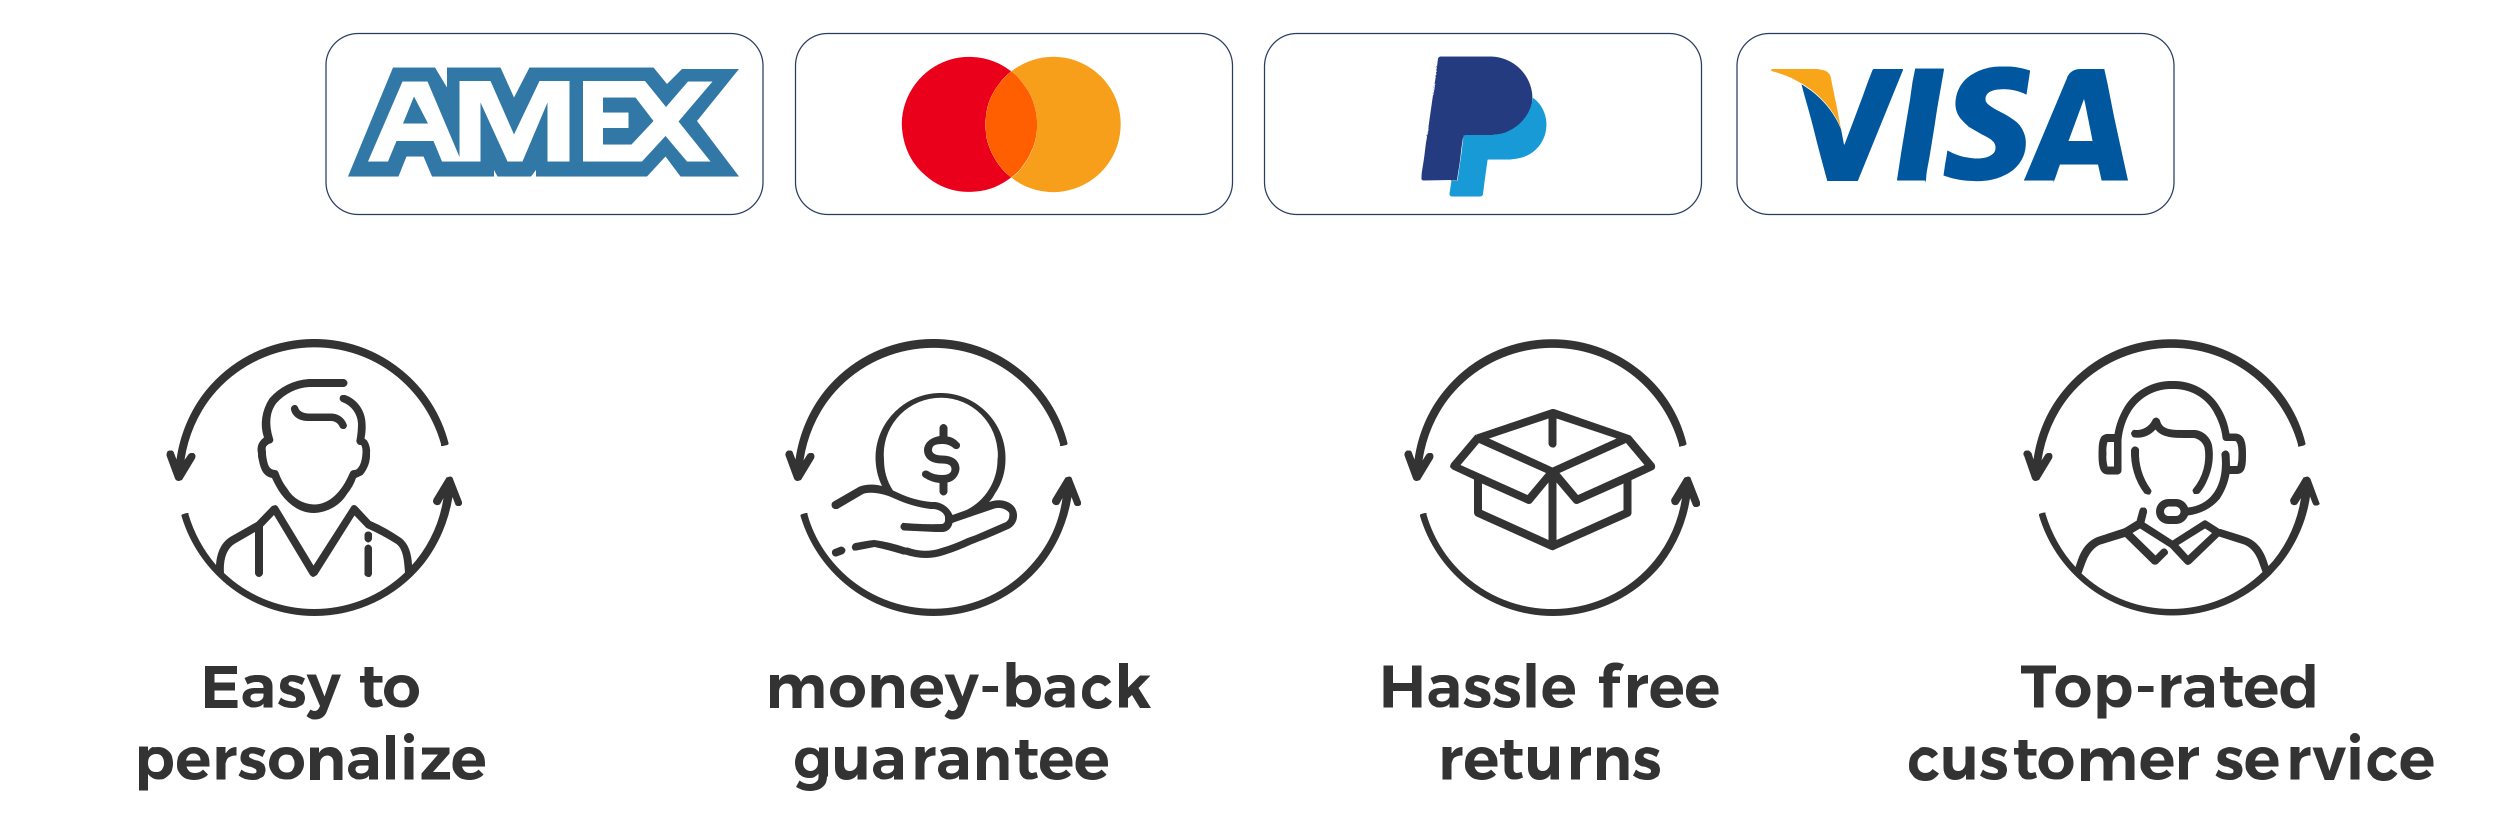 <?xml version="1.0" encoding="utf-8"?>
<!-- Generator: Adobe Illustrator 19.0.0, SVG Export Plug-In . SVG Version: 6.00 Build 0)  -->
<svg version="1.1" id="Layer_1" xmlns="http://www.w3.org/2000/svg" xmlns:xlink="http://www.w3.org/1999/xlink" x="0px" y="0px"
	 viewBox="-229 198.5 500 164.5" style="enable-background:new -229 198.5 500 164.5;" xml:space="preserve">
<style type="text/css">
	.st0{fill:none;stroke:#293D60;stroke-width:0.25;stroke-miterlimit:10;}
	.st1{fill:#F79E1B;}
	.st2{fill:#EB001B;}
	.st3{fill:#FF5F00;}
	.st4{fill:#253B80;}
	.st5{fill:#179AD6;}
	.st6{fill:#1D347B;}
	.st7{fill:#283076;}
	.st8{fill:#12A9E5;}
	.st9{fill:#2C619E;}
	.st10{fill:#00579E;}
	.st11{fill:#00579F;}
	.st12{fill:#669AC5;}
	.st13{fill:#F9A51A;}
	.st14{fill:#3278A6;}
	.st15{fill:#333333;}
	.st16{enable-background:new    ;}
</style>
<title>Trust seal</title>
<g>
	<path class="st0" d="M-63.5,205.2h74.6c3.5,0,6.4,2.9,6.4,6.4V235c0,3.5-2.9,6.4-6.4,6.4h-74.6c-3.5,0-6.4-2.9-6.4-6.4v-23.4
		C-69.9,208.1-67.1,205.2-63.5,205.2z"/>
	<path class="st1" d="M-26.7,212.8c0.4-0.4,0.9-0.7,1.4-1c1.5-0.9,3.2-1.5,4.9-1.8c1-0.1,2-0.2,3-0.1c1.8,0.1,3.5,0.6,5.1,1.4
		c3.6,1.8,6.2,5.1,7.1,9c0.3,1.3,0.4,2.7,0.3,4c-0.4,6-4.7,11-10.6,12.3c-1.2,0.3-2.5,0.4-3.7,0.3c-2.7-0.2-5.3-1.1-7.4-2.8
		c-0.1,0-0.1,0-0.1-0.1l0,0h0.1l0.7-0.6c0.6-0.5,1.1-1.1,1.5-1.7c0.6-0.8,1.1-1.6,1.5-2.5c0.3-0.6,0.6-1.3,0.8-2
		c0.3-0.9,0.4-1.8,0.5-2.7v-1.4c0-0.4,0-0.9-0.1-1.3c0-0.4-0.1-0.9-0.2-1.3c-0.3-1.3-0.7-2.5-1.3-3.6c-0.6-0.9-1.2-1.8-1.9-2.6
		c-0.4-0.5-0.8-0.9-1.3-1.3L-26.7,212.8z"/>
	<path class="st2" d="M-26.8,234c-1,0.8-2.1,1.4-3.2,1.9c-1.2,0.5-2.5,0.8-3.8,0.9c-3.7,0.4-7.3-0.7-10.1-3.2
		c-2.3-1.9-3.8-4.5-4.4-7.4c-0.3-1.3-0.4-2.7-0.3-4c0.5-5.3,4.1-9.9,9.1-11.6c1.1-0.4,2.2-0.6,3.4-0.7c3.3-0.2,6.5,0.7,9.1,2.7
		c0.1,0,0.2,0.1,0.2,0.2l0,0l-0.8,0.7l-0.9,0.9l-0.3,0.4c-0.5,0.6-0.9,1.2-1.3,1.8c-0.4,0.7-0.8,1.5-1.1,2.3
		c-0.3,0.9-0.5,1.8-0.6,2.8c0,0.3-0.1,0.7-0.1,1v1.6c0.1,0.4,0.1,0.8,0.1,1.2c0.1,0.7,0.3,1.3,0.5,2c0.3,0.8,0.6,1.6,1.1,2.4
		c0.3,0.6,0.6,1.1,1,1.6l0.9,1.1c0.3,0.4,0.7,0.7,1.1,1C-27,233.8-26.8,233.8-26.8,234z"/>
	<path class="st3" d="M-26.8,234c-0.1-0.2-0.3-0.2-0.4-0.4c-0.4-0.3-0.8-0.6-1.1-1l-0.9-1.1c-0.4-0.5-0.7-1-1-1.6
		c-0.5-0.8-0.8-1.6-1.1-2.4c-0.2-0.7-0.4-1.3-0.5-2c0-0.4,0-0.8-0.1-1.2v-1.6c0-0.3,0.1-0.7,0.1-1c0.1-1,0.3-1.9,0.6-2.8
		c0.3-0.8,0.7-1.6,1.1-2.3c0.4-0.6,0.8-1.2,1.3-1.8l0.3-0.4l0.9-0.9l0.8-0.7h0.1l0.3,0.2c0.5,0.4,0.9,0.8,1.3,1.3
		c0.7,0.8,1.3,1.7,1.9,2.6c0.6,1.1,1,2.3,1.3,3.6c0.1,0.4,0.2,0.9,0.2,1.3c0.1,0.4,0.1,0.9,0.1,1.3v1.3c-0.1,0.9-0.2,1.8-0.5,2.7
		c-0.2,0.7-0.5,1.4-0.8,2c-0.4,0.9-0.9,1.7-1.5,2.5c-0.4,0.6-0.9,1.2-1.5,1.7l-0.7,0.6L-26.8,234L-26.8,234z"/>
</g>
<g>
	<path class="st0" d="M30.3,205.2h74.6c3.5,0,6.4,2.9,6.4,6.4V235c0,3.5-2.9,6.4-6.4,6.4H30.3c-3.5,0-6.4-2.9-6.4-6.4v-23.4
		C24,208.1,26.8,205.2,30.3,205.2z"/>
	<path class="st4" d="M55.7,234.6c-0.3,0-0.5-0.3-0.4-0.6c0-0.1,0-0.1,0-0.1c0-0.6,0.1-1.2,0.2-1.8c0.3-1.7,0.5-3.4,0.7-5.1
		c0.1-0.5,0.2-0.9,0.2-1.4c0.2-0.1,0.1-0.2,0.1-0.2l0,0c0.1-0.2,0.2-0.4,0.1-0.6l0,0c0.1-0.2,0.2-0.5,0.1-0.7l0,0
		c0.1,0,0.1-0.1,0-0.2l0.3-2.2l0.6-4.2c0.2,0,0.1-0.1,0.1-0.2l0,0c0.1-0.2,0.1-0.4,0.1-0.6l0,0c0.1-0.2,0.1-0.5,0.1-0.7l0,0
		c0.1-0.1,0.1-0.4,0-0.5H58c0.1-0.1,0.1-0.2,0-0.3l0,0v-0.5c0.1-0.1,0.1-0.4,0-0.5h0.1c0.1-0.2,0.1-0.4,0-0.6h0.1
		c0.1-0.2,0.1-0.4,0-0.6l0,0c0.2-0.1,0.2-0.2,0.1-0.3l0.3-2.5c0.1-0.2,0.3-0.4,0.5-0.4h10.1c4.1,0.1,7.6,3.1,8.2,7.2
		c0.1,0.7,0.1,1.3,0,2c0,0.5-0.1,0.9-0.2,1.4c-0.7,2.4-2.4,4.3-4.6,5.3c-0.9,0.5-2,0.7-3,0.7h-5.9v-0.7c-0.1,0.4-0.2,0.7-0.2,1.1
		c-0.2,1-0.3,2-0.4,3s-0.3,2.3-0.5,3.4s-0.1,0.9-0.2,1.4h-1.2c0-0.1-0.1-0.1-0.2-0.1L55.7,234.6L55.7,234.6z"/>
	<path class="st5" d="M69.7,225.4c1,0,2.1-0.2,3-0.7c2.2-1,3.9-2.9,4.6-5.3c0.1-0.5,0.2-0.9,0.2-1.4c1.5,1,2.4,2.6,2.7,4.3
		c0.6,3.8-1.9,7.3-5.7,7.9l-1.4,0.2h-4.3c-0.2,0-0.3,0-0.3,0.2l-0.6,4.3l-0.3,2.4c0,0.3-0.3,0.5-0.6,0.5h-5.6
		c-0.3,0-0.5-0.2-0.5-0.5v-0.1c0.1-0.9,0.3-1.7,0.4-2.6h0.1c0.4,0.1,0.7,0.1,1.1,0c0.1-0.5,0.1-0.9,0.2-1.4s0.3-2.2,0.5-3.4
		s0.2-2,0.4-3c0-0.4,0.1-0.7,0.2-1.1c0-0.1,0.2-0.2,0.3-0.2h5.6L69.7,225.4z"/>
	<path class="st6" d="M57.8,215.5c0,0.2,0,0.5-0.1,0.7L57.8,215.5z"/>
	<path class="st6" d="M56.7,223.9c0.1,0.2,0,0.5-0.1,0.7L56.7,223.9z"/>
	<path class="st6" d="M57.7,216.3c0,0.2,0,0.4-0.1,0.6L57.7,216.3z"/>
	<path class="st6" d="M56.6,224.7c0.1,0.2,0,0.4-0.1,0.6L56.6,224.7z"/>
	<path class="st6" d="M58.2,212.1c0.1,0.2,0.1,0.4,0,0.6V212.1z"/>
	<path class="st6" d="M58.2,212.8c0.1,0.2,0.1,0.4,0,0.6V212.8z"/>
	<path class="st6" d="M57.8,214.9c0.1,0.1,0.1,0.4,0,0.5V214.9z"/>
	<path class="st6" d="M58.1,213.5c0.1,0.1,0.1,0.4,0,0.5V213.5z"/>
	<path class="st6" d="M58.3,211.7c0.1,0.1,0.1,0.2-0.1,0.3S58.3,211.8,58.3,211.7z"/>
	<path class="st6" d="M58,214.5c0.1,0.1,0.1,0.2,0,0.3l0,0V214.5z"/>
	<path class="st6" d="M57.7,217c0,0.1,0.1,0.2-0.1,0.2S57.6,217,57.7,217z"/>
	<path class="st6" d="M56.7,223.6c0.1,0.1,0.1,0.2,0,0.2V223.6z"/>
	<path class="st6" d="M56.5,225.4c0,0,0.1,0.1-0.1,0.2C56.1,225.7,56.3,225.4,56.5,225.4z"/>
	<path class="st7" d="M63.7,225.5h5.9c-0.1,0-0.2-0.1-0.2,0H63.7z"/>
	<path class="st8" d="M63.7,225.5H64c-0.1,0-0.3,0.1-0.3,0.2V225.5z"/>
	<path class="st9" d="M63.7,225.5"/>
	<path class="st9" d="M69.7,225.5h-0.2C69.4,225.4,69.6,225.5,69.7,225.5z"/>
</g>
<g>
	<path class="st0" d="M124.8,205.2h74.6c3.5,0,6.4,2.9,6.4,6.4V235c0,3.5-2.9,6.4-6.4,6.4h-74.6c-3.5,0-6.4-2.9-6.4-6.4v-23.4
		C118.4,208.1,121.3,205.2,124.8,205.2z"/>
	<path class="st10" d="M196.6,234.6h-5.2c-0.1,0-0.1,0-0.1-0.1c0-0.1-0.5-2.1-0.7-3.1H183c-0.4,1-0.7,2.1-1.1,3.1s-0.1,0.1-0.2,0.1
		h-5.9c0-0.2,0.1-0.3,0.2-0.5l8.4-20c0.2-0.7,0.7-1.2,1.3-1.5c0.4-0.2,0.9-0.3,1.4-0.3h4.7c0.1,0,0.1,0.1,0.1,0.2l0.6,2.7
		c0.4,2.2,0.9,4.4,1.3,6.6l1.5,6.9L196.6,234.6L196.6,234.6L196.6,234.6z M184.7,226.7h4.7c0.1,0,0.1,0,0.1-0.1l0,0l-1.5-7.5
		c-0.1-0.3-0.1-0.5-0.2-0.8L184.7,226.7z"/>
	<path class="st11" d="M172.7,211.8h0.4c1.3,0.1,2.6,0.4,3.9,0.8v0.2c-0.2,1.6-0.5,3.1-0.7,4.6h-0.1l-0.4-0.2
		c-1.6-0.7-3.4-1-5.1-0.8c-0.6,0-1.2,0.2-1.8,0.5c-0.5,0.3-0.8,0.8-0.8,1.3c0,0.3,0,0.6,0.2,0.8c0.2,0.3,0.6,0.6,0.9,0.8
		c0.7,0.5,1.5,0.9,2.3,1.3c1,0.5,1.9,1.1,2.8,1.8c0.8,0.7,1.4,1.7,1.7,2.8c0.2,0.8,0.2,1.6,0.1,2.4c-0.3,2.4-1.9,4.4-4.1,5.4
		c-1.1,0.6-2.3,0.9-3.5,1.1c-0.9,0.1-1.9,0.2-2.8,0.1c-1.8,0-3.7-0.3-5.4-0.9l-0.6-0.2l0,0c0.2-1.5,0.4-2.9,0.7-4.4
		c0-0.2,0-0.4,0.1-0.6l1,0.5c0.9,0.4,2,0.8,3,0.9c1.1,0.2,2.1,0.3,3.2,0.1c0.6-0.1,1.2-0.3,1.7-0.7c0.8-0.5,0.9-1.6,0.4-2.4
		c-0.1-0.1-0.1-0.2-0.2-0.2l-0.4-0.4c-0.6-0.4-1.2-0.7-1.8-1l-2.6-1.5c-0.6-0.5-1.2-1.1-1.7-1.7c-0.8-1-1.1-2.2-1-3.4
		c0.1-1.5,0.7-3,1.7-4.1c0.8-0.9,1.8-1.5,2.9-2c1.4-0.6,2.8-0.9,4.3-0.9L172.7,211.8L172.7,211.8z"/>
	<path class="st12" d="M171.7,211.8L171.7,211.8z"/>
	<path class="st10" d="M139.2,224.3l0.6,3.1h0.1c1.2-3.2,2.5-6.5,3.7-9.8c0.6-1.7,1.2-3.4,1.9-5.1l0.2-0.2h5.8c0.1,0,0.1,0,0.1,0.2
		l-9,22.1c0,0.1-0.1,0.1-0.2,0.1h-5.8c-0.1,0-0.2,0-0.2-0.2c-0.9-3.3-1.8-6.6-2.6-9.9c-0.8-3.3-1.7-6.1-2.5-9.2h0.1l1.9,1.3
		c2.2,1.7,4,3.8,5.3,6.3L139.2,224.3z"/>
	<path class="st10" d="M153.2,234.6h-2.7c-0.1,0-0.1,0-0.1-0.1l0.9-5.9c0.4-2.2,0.7-4.4,1.1-6.6s0.8-4.7,1.1-7.1
		c0.2-0.8,0.3-1.7,0.5-2.5c0.2-0.8,0-0.2,0.1-0.2h5.5c0.1,0,0.2,0.1,0.2,0.2l0,0c-0.4,2.1-0.7,4.2-1.1,6.3c-0.4,2.1-0.7,4.6-1.1,6.9
		c-0.4,2.3-0.6,3.9-1,5.9s-0.3,2-0.4,3s-0.1,0.1-0.2,0.1H153.2z"/>
	<path class="st13" d="M139.2,224.3l-0.6-1.5c-1.3-2.5-3.1-4.6-5.3-6.3l-1.9-1.3h-0.1l-2-1.1c-1.3-0.6-2.6-1-4-1.4h-0.1
		c0.1-0.4,0.1-0.4,0.4-0.4h8.9l1,0.2c0.9,0.1,1.6,0.8,1.7,1.7c0.4,2.2,0.9,4.3,1.3,6.4c0.4,2.1,0.4,2.4,0.7,3.6V224.3z"/>
	<path class="st10" d="M135.3,215.2"/>
</g>
<g>
	<path class="st0" d="M-157.4,205.2h74.6c3.5,0,6.4,2.9,6.4,6.4V235c0,3.5-2.9,6.4-6.4,6.4h-74.6c-3.5,0-6.4-2.9-6.4-6.4v-23.4
		C-163.9,208.1-160.9,205.2-157.4,205.2z"/>
	<polygon class="st14" points="-108.4,218 -108.4,221 -103.3,221 -103.3,224.1 -108.4,224.1 -108.4,227.4 -102.7,227.4 -98.3,222.7 
		-101.9,218 	"/>
	<path class="st14" d="M-81.2,212.3h-11.4l-3,3l-2.7-3.3h-24.8l-3.1,6l-2.7-6h-10.7v4l-2.4-4h-8.4l-9,21.8h10.1l1.6-4h3.4l1.7,4
		h12.4v-1.3l0.7,1.3h6.7l1-1.3v1.3h22.2l3.7-4l3,4h11.7l-8.4-11.1L-81.2,212.3z M-115.1,230.8h-4.4V219l-5,11.8h-3l-5.4-11.8v11.8
		h-7.7l-1.7-4.1h-7.4l-1.7,4.1h-4l6.9-16h5l6.4,15.1v-15.2h6.2l4.7,10.7l5.1-10.7h6V230.8z M-86.9,230.8h-4.7l-4.3-5.1l-4.7,5.1
		h-11.8v-16.1h12.4l4.2,5.2l4.4-5.1h4.9l-6.8,8L-86.9,230.8z"/>
	<polygon class="st14" points="-148.4,223.2 -143.4,223.2 -146.2,217.8 	"/>
</g>
<path class="st15" d="M-136.6,298.9l-1.8-4.6c0-0.3-0.3-0.5-0.6-0.5l-0.7,0.2l-2.6,4.3c-0.1,0.2-0.1,0.4-0.1,0.6
	c0.1,0.2,0.2,0.4,0.4,0.5c0.2,0.1,0.4,0.2,0.6,0.1c0.2,0,0.4-0.1,0.5-0.3l0.6-1.1c-0.7,4.6-2.6,8.9-5.5,12.5l-0.8,0.9
	c-0.1-2.1-0.6-4.2-2.2-5.4c-1.9-1.3-4-2.5-6.1-3.4l-2.7-2.9c-0.2-0.2-0.4-0.3-0.6-0.3c-0.3,0-0.5,0.2-0.6,0.4l-7.5,11.7l-7.1-11.7
	c-0.1-0.2-0.3-0.3-0.5-0.4l-0.7,0.2l-3.1,3.2l-5.1,2.9c-2.3,1.3-2.9,3.9-3,5.7c-2.5-2.9-4.4-6.4-5.5-10.1v-0.3h-0.3
	c-0.9,0.2-1,0.3-1.1,0.4v0.2l0,0c1.6,5.4,4.8,10.2,9.2,13.8c4.9,4,11.1,6.2,17.4,6.2c8.4,0,16.4-3.8,21.7-10.3
	c3.1-3.9,5.1-8.6,5.9-13.5l0.5,1.3c0,0.2,0.2,0.4,0.4,0.5h0.6c0.2-0.1,0.3-0.2,0.4-0.4C-136.6,299.2-136.6,299-136.6,298.9z
	 M-177.2,313.9c0.4,0,0.8-0.4,0.8-0.8v-9.3l2.2-2.3l7.2,12c0.2,0.2,0.4,0.4,0.7,0.4l0.7-0.4l7.5-11.9l2.2,2.3l0.2,0.2
	c2.1,0.9,4.1,2,6,3.2c1.4,1.1,1.5,3.3,1.7,5.7c-9.5,9.1-24.3,9.8-34.6,1.5l-1.6-1.4l0,0c0-0.1-0.5-4.3,2.2-5.9l4-2.3v8.3
	C-177.9,313.6-177.6,313.9-177.2,313.9z"/>
<path class="st15" d="M-190,290.2c0.1-0.2,0.1-0.4,0.1-0.6c-0.1-0.2-0.2-0.4-0.4-0.5h-0.6c-0.2,0.1-0.4,0.2-0.5,0.4l-0.7,1
	c0.7-4.7,2.6-9.2,5.6-12.9c9.2-11.2,25.8-12.9,37-3.7c4.2,3.5,7.2,8.1,8.7,13.4v0.4h0.4c0.9-0.2,1-0.2,1.1-0.4l0,0v-0.2
	c-1.5-5.8-4.8-10.9-9.4-14.6c-11.9-9.7-29.4-7.8-39.1,4.1c-3.2,4-5.2,8.8-5.9,13.8l-0.5-1.3c0-0.2-0.2-0.4-0.4-0.5h-0.6
	c-0.2,0.1-0.4,0.2-0.4,0.4c-0.1,0.2-0.1,0.4-0.1,0.6l1.7,4.6c0.1,0.3,0.4,0.5,0.7,0.5h0.1l0.6-0.2L-190,290.2z"/>
<path class="st15" d="M-177,286.8c-0.5,0.7-0.6,1.6-0.4,2.4v0.6c0.4,1.9,0.7,3.9,2.8,4.3c0.5,1.1,1.1,2.2,1.8,3.2
	c1.9,2.5,4.1,3.8,6.6,3.8c2.7-0.1,5.2-1.5,6.6-3.8c0.8-1,1.4-2,1.8-3.2l1.3-0.6c1-1.2,1.6-2.7,1.5-4.3c0.1-0.9-0.1-1.8-0.6-2.6
	l-0.5-0.4c0.2-1,0.3-2.1,0.2-3.1c-0.1-2.5-1.7-4.8-4.1-5.6h-0.6c-0.2,0.1-0.4,0.2-0.4,0.4c-0.1,0.2-0.1,0.4,0,0.6s0.2,0.3,0.4,0.4
	c1.8,0.6,3.1,2.3,3.2,4.3c0,1.1-0.1,2.2-0.3,3.3c-0.1,0.2,0,0.4,0.1,0.6s0.3,0.4,0.6,0.4h0.2c0.3,0.3,0.3,1,0.3,1.5
	c-0.1,2.1-0.7,2.9-1,3.2c-0.2,0.2-0.4,0.3-0.7,0.3s-0.7,0.2-0.8,0.5c-0.1,0.1-2.3,6.4-7.2,6.4c-2.2-0.1-4.2-1.2-5.3-3.1
	c-0.8-1-1.4-2.1-1.8-3.3c-0.1-0.3-0.4-0.5-0.7-0.5c-1.2-0.1-1.5-0.9-1.8-3.1v-0.5c-0.1-0.6-0.1-1,0.1-1.2c0.2-0.2,0.4-0.4,0.7-0.5
	c0.2,0,0.4-0.1,0.5-0.3c0.2-0.2,0.2-0.5,0.1-0.7c-0.9-2.9-0.7-5.3,0.7-7.1c1.7-1.9,4.1-3.1,6.6-3.2h6.8c0.4,0,0.8-0.4,0.8-0.8
	s-0.4-0.8-0.8-0.8h-6.9c-3.1,0.2-5.9,1.6-7.9,3.9c-1.5,2.3-2,5.2-1.1,7.8C-176.5,286.2-176.8,286.5-177,286.8z"/>
<path class="st15" d="M-169.3,280.2c-0.1-0.4-0.4-0.8-0.9-0.7l0,0c-0.4,0.1-0.7,0.5-0.6,0.9c0.1,0.8,1,2.3,3.4,2.3h4.6
	c0.7,0,1.4,0.4,1.7,1.1c0.1,0.3,0.4,0.5,0.7,0.5h0.3c0.2-0.1,0.3-0.2,0.4-0.4c0.1-0.2,0.1-0.4,0-0.6c-0.5-1.3-1.7-2.1-3.1-2.1h-4.6
	C-169,281.1-169.3,280.2-169.3,280.2z"/>
<path class="st15" d="M-155.4,313.9c0.4,0.1,0.7-0.2,0.8-0.6c0-0.1,0-0.1,0-0.2v-4.9c0-0.4-0.4-0.8-0.8-0.8l0,0
	c-0.4,0.1-0.7,0.4-0.7,0.8v4.9C-156.2,313.5-155.9,313.8-155.4,313.9C-155.5,313.9-155.4,313.9-155.4,313.9z"/>
<path class="st15" d="M-155.4,307c0.4,0,0.8-0.4,0.8-0.8l0,0v-0.6c0.1-0.4-0.2-0.7-0.6-0.8c-0.1,0-0.1,0-0.2,0
	c-0.4,0-0.7,0.3-0.7,0.7v0.1v0.6C-156.1,306.6-155.8,306.9-155.4,307z"/>
<path class="st15" d="M234.8,298.9l-1.7-4.6c-0.2-0.3-0.4-0.5-0.7-0.5l-0.7,0.2l-2.6,4.3c-0.1,0.2-0.1,0.4,0,0.6
	c0,0.2,0.1,0.4,0.3,0.5c0.2,0.1,0.4,0.2,0.6,0.1c0.2,0,0.4-0.1,0.5-0.3l0.7-1.1c-0.7,4.6-2.6,8.9-5.5,12.5l-1,1.1l-0.4-1.2
	c-1.2-3.4-3.2-4.2-3.9-4.5s-4.4-1.4-5.3-1.7h-0.2l-2.5-1.6c-0.2-0.2-0.6-0.2-0.8,0l-6.1,3.9l-5.6-3.6l0.5-2c0.1-0.4-0.1-0.9-0.5-1
	h-0.6c-0.2,0.1-0.3,0.3-0.4,0.5l-0.6,2.2h-0.1l-2.1,1.3l-0.4,0.2l-5.2,1.7c-0.7,0.3-2.7,1.1-3.9,4.5l-0.5,1.5c-2.8-3-4.8-6.7-6-10.6
	V301h-0.3c-0.9,0.2-1,0.3-1,0.4v0.2l0,0c1.6,5.4,4.8,10.2,9.2,13.8c4.9,4,11.1,6.2,17.5,6.2c7.3,0,14.3-2.9,19.5-8l0.3-0.3l1.8-2
	c3.1-3.9,5.2-8.6,5.9-13.5l0.5,1.3c0.1,0.2,0.2,0.4,0.4,0.5h0.6c0.2-0.1,0.4-0.2,0.5-0.4C234.8,299.3,234.9,299,234.8,298.9z
	 M187.3,313.2l0.8-2.2c1-2.7,2.5-3.4,3-3.6l4.9-1.5l5.5,5.4c0.3,0.2,0.8,0.2,1.1-0.1l1.7-1.7c0.2-0.1,0.3-0.3,0.3-0.5
	c0-0.2-0.1-0.4-0.3-0.6c-0.3-0.3-0.7-0.3-1,0l0,0l-1.2,1.2l-4.6-4.5l1.5-0.9l6,3.8l3,3.2c0.2,0.2,0.4,0.3,0.6,0.3l0.5-0.2l5.7-5.5
	l5,1.6c0.5,0.2,2.1,0.9,3,3.6l0.7,1.9c-9.5,9.2-24.4,9.9-34.7,1.6l0,0L187.3,313.2z M208.6,309.6l-1.9-2.1l5.3-3.3l1.4,0.9
	L208.6,309.6z"/>
<path class="st15" d="M181.4,290.2c0.2-0.4,0.1-0.9-0.3-1.1l0,0h-0.6c-0.2,0.1-0.4,0.2-0.5,0.4l-0.7,1.1c0.7-4.7,2.6-9.2,5.6-12.9
	c9.2-11.2,25.8-12.9,37-3.7c4.2,3.5,7.2,8.1,8.7,13.4v0.4h0.3c0.9-0.2,1-0.2,1.1-0.4h0.1v-0.2c-1.4-5.8-4.7-11-9.4-14.7
	c-12-9.6-29.5-7.8-39.1,4.2c-3.2,3.9-5.2,8.7-5.9,13.7l-0.4-1.3l-0.5-0.5h-0.6c-0.4,0.1-0.6,0.5-0.5,0.9c0,0,0,0.1,0.1,0.1l1.6,4.6
	c0.1,0.3,0.4,0.5,0.7,0.5h0.1l0.6-0.2L181.4,290.2z"/>
<path class="st15" d="M198.1,287.8L198.1,287.8c-0.4-0.1-0.8,0.3-0.9,0.7c-0.1,3.1,0.8,6.2,2.7,8.7l0.6,0.2h0.5l0.3-0.6
	c0-0.2-0.1-0.4-0.2-0.5c-1.6-2.2-2.4-4.9-2.3-7.6C198.9,288.3,198.6,287.9,198.1,287.8L198.1,287.8z"/>
<path class="st15" d="M202.1,284.4c1.3,1.7,3.9,1.7,5.8,1.7h1.9c1,0.2,1.8,0.9,2.1,1.9c0.5,2.9-0.3,5.9-2.2,8.2
	c-0.1,0.1-0.2,0.3-0.2,0.5l0.3,0.6h0.5c0.2,0,0.5,0,0.6-0.2c0.7-0.8,1.2-1.7,1.6-2.7c1-2.2,1.3-4.6,0.9-6.9c-0.4-1.6-1.7-2.8-3.3-3
	h-2.2c-2.2,0-4.5,0.1-4.9-1.9c-0.1-0.3-0.4-0.5-0.7-0.6c-0.3,0-0.7,0.2-0.8,0.5c-0.6,1.3-2,2.1-3.4,2c-0.2-0.1-0.4,0-0.6,0.1
	l-0.3,0.5c0,0.2,0.1,0.4,0.2,0.6c0.1,0.2,0.3,0.3,0.5,0.3c1.4,0.2,2.9-0.3,3.9-1.3L202.1,284.4z"/>
<path class="st15" d="M204.7,303.3h1.5c1.1,0,2-0.7,2.4-1.7c2.4-0.3,4.7-1.4,6.3-3.3c1-1.5,1.7-3.2,2-5h1.4c1.9,0,1.9-1.9,1.9-4.1
	c0-2.2-0.3-4-2.3-4h-1c-0.3-1.8-0.9-3.6-1.9-5.2c-2-3.4-5.6-5.4-9.5-5.3c-3.9-0.1-7.6,1.9-9.6,5.2c-1,1.7-1.7,3.5-2,5.4h-1.1
	c-0.5-0.1-1,0.1-1.4,0.4c-0.5,0.6-0.7,1.4-0.7,3.5c0,2.1,0.1,4.2,1.9,4.2h2c0.4-0.1,0.7-0.4,0.7-0.8v-6.1c0.2-2.1,0.8-4,1.9-5.8
	c1.8-2.8,4.9-4.5,8.3-4.4c3.4-0.1,6.5,1.6,8.2,4.5c0.9,1.6,1.6,3.4,1.8,5.2c0,0.4,0.3,0.7,0.7,0.7l0,0h1.7c0.2,0,0.8,0,0.8,2.5
	c0,0.8,0,1.6-0.2,2.4c0,0.1,0,0.1-0.1,0.1l0,0H217c0-1.3-0.1-2.3-0.1-2.4c-0.1-0.4-0.5-0.8-0.9-0.7c-0.4,0.1-0.8,0.5-0.7,0.9l0,0
	c0,0.1,0.7,4.7-1.7,7.8c-1.2,1.6-3,2.5-5,2.7c-0.4-1-1.3-1.7-2.4-1.7h-1.5c-1.4,0-2.5,1.1-2.5,2.5
	C202.2,302.2,203.3,303.3,204.7,303.3L204.7,303.3z M203.8,300.8c0-0.5,0.4-0.9,0.9-1h1.5c0.5,0.1,0.9,0.5,0.9,1s-0.4,0.9-0.9,0.9
	h-1.5C204.2,301.7,203.8,301.3,203.8,300.8L203.8,300.8L203.8,300.8z M193.8,286.9v4.9h-1.3c-0.2-0.9-0.3-1.7-0.2-2.6
	c-0.1-0.8,0-1.6,0.2-2.3H193.8z"/>
<path class="st15" d="M-12.8,298.9l-1.8-4.6c0-0.3-0.3-0.5-0.6-0.5l-0.7,0.2l-2.6,4.3c-0.1,0.2-0.1,0.4-0.1,0.6
	c0.1,0.2,0.2,0.4,0.4,0.5s0.4,0.2,0.6,0.1c0.2,0,0.4-0.1,0.5-0.3l0.6-1.1c-0.6,4.6-2.5,8.9-5.5,12.5c-9.1,11.2-25.6,12.9-36.9,3.8
	c-4.1-3.4-7.2-7.9-8.6-13v-0.3h-0.3c-0.9,0.2-1,0.3-1.1,0.4v0.2l0,0c1.6,5.4,4.8,10.2,9.2,13.8c4.9,4,11.1,6.2,17.4,6.2
	c8.4,0,16.4-3.8,21.7-10.3c3.1-3.9,5.1-8.6,5.9-13.5l0.5,1.3c0,0.2,0.2,0.4,0.4,0.5h0.6c0.2-0.1,0.4-0.2,0.4-0.4
	C-12.8,299.2-12.8,299-12.8,298.9z"/>
<path class="st15" d="M-66.2,290.2c0.2-0.4,0.1-0.9-0.3-1.1l0,0h-0.6c-0.2,0.1-0.4,0.2-0.5,0.4l-0.7,1.1c0.7-4.7,2.6-9.2,5.6-12.9
	c9.2-11.2,25.8-12.9,37-3.7c4.2,3.4,7.2,8.1,8.7,13.3v0.4h0.4c0.9-0.2,1-0.2,1.1-0.4l0,0v-0.2c-1.5-5.8-4.8-10.9-9.4-14.6
	c-11.9-9.7-29.4-7.8-39.1,4.1c-3.2,4-5.2,8.8-5.9,13.8l-0.5-1.3c0-0.2-0.2-0.4-0.4-0.5h-0.6c-0.4,0.2-0.6,0.6-0.5,1l1.7,4.6
	c0.1,0.3,0.4,0.5,0.7,0.5h0.1l0.6-0.2L-66.2,290.2z"/>
<path class="st15" d="M-27.8,302.9l-6,2.6l-1.7,0.6c-1.7,0.8-3.4,1.5-5.2,2c-2.2,0.8-4.6,0.7-6.8-0.1h-0.4c-2-0.7-4.1-1.2-6.2-1.5
	c-0.8,0-3.2,0.5-3.9,0.6c-0.2,0.1-0.4,0.2-0.5,0.4s-0.2,0.4-0.1,0.6c0,0.2,0.2,0.3,0.3,0.5h0.6l3.6-0.7c1.9,0.4,3.8,0.9,5.7,1.5h0.4
	c1.3,0.4,2.7,0.7,4.1,0.7l0,0c1.3,0,2.5-0.2,3.7-0.6c1.9-0.6,3.7-1.3,5.4-2.1l1.5-0.6c1.5-0.5,5.3-2.2,6.2-2.6
	c1.4-0.8,1.9-2.5,1.2-3.9c-0.7-1.4-2.7-2.1-4.6-1.6l-0.7,0.2c0.5-0.5,0.9-1.1,1.2-1.7c1.4-2,2.1-4.4,2.1-6.9
	c0.1-7.2-5.7-13.1-12.8-13.2c-7.2-0.1-13.1,5.7-13.2,12.8c0,2,0.4,4,1.3,5.8c-1.5-0.4-3-0.4-4.5,0.1l-5.2,3
	c-0.4,0.2-0.5,0.7-0.3,1.1l0,0c0.1,0.2,0.3,0.3,0.5,0.4h0.6l5.1-3c0.6-0.3,2.4-0.5,5.1,0.4l1.4,0.6c2.2,1,4.6,1.7,7,2h0.7
	c1.3,0.2,2.1,0.9,2.2,1.6v0.7c0,0.4-0.3,0.7-0.7,0.7c-2.5,0.1-4.9,0-7.4-0.2c-0.2-0.1-0.4,0-0.5,0.1c-0.2,0.2-0.3,0.4-0.3,0.6
	c0,0.2,0,0.4,0.2,0.5c0.1,0.2,0.3,0.3,0.5,0.3l6.3,0.3h1.5c1-0.1,1.7-0.8,1.9-1.8l0.5-0.2l2.9-1l5-1.7c1-0.3,2.2,0,2.9,0.8
	c0.2,0.4,0,0.9,0,1.1C-27.3,302.5-27.6,302.7-27.8,302.9z M-29.5,290.4c0,4.3-2.4,8.2-6.2,10.1l-2.8,1l0,0c-0.6-1.4-1.9-2.4-3.4-2.6
	h-0.8c-2.3-0.2-4.5-0.8-6.6-1.8l-1.1-0.5c-1.2-1.8-1.8-3.9-1.8-6.1c-0.6-6.3,4-11.8,10.3-12.4s11.8,4,12.4,10.3
	C-29.4,289.1-29.4,289.8-29.5,290.4L-29.5,290.4z"/>
<path class="st15" d="M-40.4,287.3c0.8,0,1.5,0.3,2.1,0.8c0.3,0.3,0.8,0.3,1.1,0c0.1-0.1,0.2-0.3,0.2-0.5s0-0.4-0.2-0.5
	c-0.6-0.7-1.4-1.2-2.3-1.3v-1.7c0-0.4-0.4-0.8-0.8-0.8s-0.8,0.4-0.8,0.8l0,0v1.6c-1.8,0.3-3.1,1.4-3.1,2.8c0,1.4,1,2.7,3.6,2.7
	c0.9,0,1.9,0.2,1.9,1.1c0,0.9-0.8,1.2-1.9,1.2c-1,0-2-0.2-2.8-0.8c-0.4-0.2-0.8-0.1-1.1,0.2c-0.1,0.2-0.1,0.4-0.1,0.6
	c0.1,0.2,0.2,0.4,0.4,0.5c0.9,0.6,2,1,3.1,1.1v1.7c0,0.4,0.4,0.8,0.8,0.8s0.8-0.4,0.8-0.8V295c1.3-0.2,2.3-1.4,2.4-2.7
	c0-1.7-1.3-2.7-3.5-2.7c-0.5,0-2-0.1-2-1.1S-41.8,287.3-40.4,287.3z"/>
<path class="st15" d="M-61.1,307.9l-1,0.4c-0.4,0.1-0.6,0.5-0.5,0.8c0,0,0,0,0,0.1c0.1,0.3,0.3,0.6,0.7,0.6h0.2l1.1-0.4
	c0.4-0.1,0.7-0.5,0.7-0.9c-0.1-0.4-0.5-0.7-0.9-0.7C-60.9,307.8-61,307.9-61.1,307.9z"/>
<path class="st15" d="M81.5,308.2L81.5,308.2z"/>
<path class="st15" d="M81.6,308.2"/>
<path class="st15" d="M81.4,308.2"/>
<polygon class="st15" points="81.3,308.5 81.2,308.5 81.5,307.8 "/>
<path class="st15" d="M81.5,308.2"/>
<polygon class="st15" points="81.5,308.6 81.4,308.5 81.5,307.8 "/>
<path class="st15" d="M81.6,308.2L81.6,308.2z"/>
<polygon class="st15" points="81.5,308.6 81.5,307.8 81.7,308.5 "/>
<path class="st15" d="M81.7,308.2L81.7,308.2z"/>
<polygon class="st15" points="81.7,308.5 81.6,307.8 81.6,307.8 81.6,307.8 81.9,308.5 "/>
<path class="st15" d="M111,298.9l-1.8-4.6c0-0.3-0.3-0.5-0.6-0.5l-0.7,0.2l-2.6,4.3c-0.1,0.2-0.1,0.4,0,0.6c0,0.2,0.1,0.4,0.3,0.5
	c0.2,0.1,0.4,0.2,0.6,0.1c0.2,0,0.4-0.1,0.5-0.3l0.7-1.1c-0.7,4.6-2.6,8.9-5.5,12.5c-9.1,11.2-25.6,13-36.9,3.9
	c-4.2-3.4-7.2-7.9-8.7-13.1v-0.3H56c-0.9,0.2-1,0.3-1,0.4v0.2l0,0c1.6,5.4,4.8,10.2,9.2,13.8c4.9,4,11.1,6.2,17.4,6.2
	c8.4,0,16.4-3.8,21.7-10.3c3-3.9,5-8.5,5.7-13.3l0.5,1.3c0.1,0.2,0.2,0.4,0.4,0.5h0.6c0.2-0.1,0.4-0.2,0.5-0.4L111,298.9L111,298.9z
	"/>
<path class="st15" d="M57.6,290.2c0.2-0.4,0.1-0.9-0.3-1.1l0,0h-0.6c-0.2,0.1-0.4,0.2-0.5,0.4l-0.7,1.1c0.7-4.7,2.6-9.2,5.6-12.9
	c9.2-11.2,25.8-12.9,37-3.7c4.2,3.5,7.2,8.1,8.7,13.4v0.4h0.3c0.9-0.2,1-0.2,1.1-0.4h0.1v-0.2c-1.4-5.8-4.7-11-9.4-14.7
	c-12-9.6-29.5-7.8-39.1,4.2c-3.2,3.9-5.2,8.7-5.9,13.7l-0.5-1.3c0-0.2-0.2-0.4-0.4-0.5h-0.6c-0.4,0.2-0.6,0.6-0.5,1l1.7,4.6
	c0.1,0.3,0.4,0.5,0.7,0.5h0.1l0.6-0.2L57.6,290.2z"/>
<path class="st15" d="M66.3,301.8l14.9,6.7h0.5l15.1-6.7c0.3-0.1,0.5-0.4,0.5-0.7v-6.6l4.3-2c0.2-0.1,0.4-0.3,0.4-0.5
	c0.1-0.2,0-0.5-0.1-0.7l-4.8-5.7l-15.3-5.3h-0.4l-15.1,5.1h-0.1l0.2,0.3l-0.3-0.3l-4.9,5.8c-0.1,0.2-0.2,0.5-0.2,0.7l0.5,0.5l4.3,2
	v6.6C65.8,301.3,66,301.7,66.3,301.8z M80.7,306.5l-13.3-6v-5.3l9,4c0.3,0.2,0.8,0.1,1-0.2l3.3-4V306.5z M95.7,300.5l-13.4,6V295
	l3.4,4c0.2,0.3,0.7,0.4,1,0.2l9-4V300.5z M96.2,287.1l3.7,4.4l-13.3,6l-3.7-4.4L96.2,287.1L96.2,287.1z M80.7,282.2v5
	c0,0.4,0.4,0.8,0.8,0.8c0.4,0.1,0.7-0.2,0.8-0.6c0-0.1,0-0.1,0-0.2v-5l12,4L81.5,292l-12.7-5.8L80.7,282.2z M63.1,291.5l3.7-4.4
	l13.4,6l-3.7,4.4L63.1,291.5z"/>
<g class="st16">
	<path class="st15" d="M-186.1,333.2v1.8h4.1v1.6h-4.1v1.9h4.6v1.6h-6.5v-8.4h6.4v1.6h-4.5V333.2z"/>
</g>
<g class="st16">
	<path class="st15" d="M-176.3,339.2c-0.2,0.3-0.5,0.5-0.8,0.6c-0.3,0.1-0.7,0.2-1.2,0.2c-0.3,0-0.7,0-0.9-0.2
		c-0.3-0.1-0.5-0.2-0.7-0.4c-0.2-0.2-0.3-0.4-0.4-0.6c-0.1-0.2-0.2-0.5-0.2-0.8c0-0.6,0.2-1.1,0.6-1.4c0.4-0.3,1-0.5,1.8-0.5h1.8
		V336c0-0.3-0.1-0.6-0.3-0.8c-0.2-0.2-0.6-0.3-1-0.3c-0.3,0-0.6,0-0.9,0.1c-0.3,0.1-0.7,0.2-1,0.4l-0.6-1.3c0.2-0.1,0.5-0.2,0.7-0.3
		s0.5-0.2,0.7-0.2c0.2,0,0.5-0.1,0.7-0.1c0.3,0,0.5,0,0.8,0c0.9,0,1.5,0.2,2,0.6c0.5,0.4,0.7,1,0.7,1.7v4.2h-1.8
		C-176.3,340-176.3,339.2-176.3,339.2z M-177.8,338.8c0.4,0,0.7-0.1,1-0.3s0.4-0.4,0.5-0.7v-0.6h-1.5c-0.4,0-0.6,0.1-0.8,0.2
		c-0.2,0.1-0.3,0.3-0.3,0.6c0,0.2,0.1,0.4,0.3,0.6C-178.3,338.7-178.1,338.8-177.8,338.8z"/>
</g>
<g class="st16">
	<path class="st15" d="M-170.5,333.5c0.4,0,0.9,0.1,1.3,0.2c0.4,0.1,0.8,0.3,1.2,0.5l-0.6,1.3c-0.4-0.2-0.7-0.4-1.1-0.5
		c-0.3-0.1-0.6-0.2-0.9-0.2c-0.2,0-0.4,0-0.5,0.1c-0.1,0.1-0.2,0.2-0.2,0.4c0,0.2,0.1,0.3,0.3,0.4c0.2,0.1,0.4,0.2,0.6,0.3
		c0.3,0.1,0.5,0.2,0.8,0.2c0.3,0.1,0.6,0.2,0.8,0.4c0.3,0.2,0.5,0.3,0.6,0.6c0.1,0.3,0.2,0.5,0.2,0.9c0,0.3-0.1,0.6-0.2,0.9
		c-0.1,0.3-0.3,0.5-0.6,0.6c-0.3,0.1-0.5,0.3-0.8,0.4c-0.3,0.1-0.7,0.1-1,0.1c-0.5,0-1-0.1-1.5-0.2c-0.5-0.2-0.9-0.4-1.3-0.7
		l0.6-1.2c0.3,0.3,0.7,0.5,1.1,0.6c0.4,0.1,0.8,0.2,1.1,0.2c0.2,0,0.4,0,0.6-0.1c0.2-0.1,0.2-0.2,0.2-0.4c0-0.2-0.1-0.3-0.2-0.4
		c-0.2-0.1-0.4-0.2-0.6-0.3s-0.5-0.2-0.8-0.2c-0.3-0.1-0.6-0.2-0.8-0.3c-0.2-0.1-0.5-0.3-0.6-0.6c-0.2-0.2-0.2-0.5-0.2-0.9
		c0-0.3,0.1-0.6,0.2-0.9s0.3-0.5,0.5-0.6s0.5-0.3,0.8-0.4C-171.2,333.5-170.9,333.5-170.5,333.5z"/>
</g>
<g class="st16">
	<path class="st15" d="M-163.6,340.7c-0.4,1.1-1.2,1.7-2.4,1.7c-0.3,0-0.7,0-0.9-0.2c-0.3-0.1-0.6-0.3-0.8-0.5l0.8-1.3
		c0.3,0.2,0.6,0.3,0.8,0.3c0.4,0,0.7-0.2,0.9-0.6l0.2-0.4l-2.7-6.3h1.9l1.7,4.4l1.5-4.4h1.8L-163.6,340.7z"/>
</g>
<g class="st16">
	<path class="st15" d="M-152.4,339.6c-0.2,0.1-0.5,0.2-0.8,0.3c-0.3,0.1-0.6,0.1-0.9,0.1s-0.6,0-0.8-0.1c-0.2-0.1-0.5-0.2-0.6-0.4
		c-0.2-0.2-0.3-0.4-0.4-0.6s-0.2-0.5-0.2-0.9v-3h-0.9v-1.3h0.9v-1.8h1.8v1.8h1.8v1.3h-1.8v2.7c0,0.3,0.1,0.5,0.2,0.6
		c0.1,0.1,0.3,0.2,0.5,0.2c0.2,0,0.5-0.1,0.9-0.2L-152.4,339.6z"/>
</g>
<g class="st16">
	<path class="st15" d="M-148.7,333.5c0.5,0,1,0.1,1.4,0.2c0.4,0.2,0.8,0.4,1.1,0.7s0.5,0.6,0.7,1s0.3,0.9,0.3,1.4s-0.1,0.9-0.3,1.3
		c-0.2,0.4-0.4,0.8-0.7,1c-0.3,0.3-0.7,0.5-1.1,0.7c-0.4,0.2-0.9,0.2-1.4,0.2s-1-0.1-1.4-0.2c-0.4-0.2-0.8-0.4-1.1-0.7
		c-0.3-0.3-0.5-0.6-0.7-1c-0.2-0.4-0.3-0.9-0.3-1.3s0.1-0.9,0.3-1.4c0.2-0.4,0.4-0.8,0.7-1s0.7-0.5,1.1-0.7
		C-149.7,333.6-149.2,333.5-148.7,333.5z M-148.7,335c-0.5,0-0.9,0.2-1.2,0.5c-0.3,0.3-0.4,0.8-0.4,1.3s0.1,1,0.4,1.3
		s0.7,0.5,1.2,0.5c0.2,0,0.5,0,0.7-0.1s0.4-0.2,0.5-0.4s0.2-0.3,0.3-0.6c0.1-0.2,0.1-0.5,0.1-0.7c0-0.2,0-0.5-0.1-0.7
		s-0.2-0.4-0.3-0.6s-0.3-0.3-0.5-0.4C-148.2,335.1-148.5,335-148.7,335z"/>
</g>
<g class="st16">
	<path class="st15" d="M-197.4,347.9c0.5,0,0.9,0.1,1.2,0.2c0.4,0.2,0.7,0.4,1,0.7s0.5,0.6,0.6,1c0.1,0.4,0.2,0.9,0.2,1.4
		s-0.1,0.9-0.2,1.3c-0.1,0.4-0.3,0.7-0.6,1c-0.3,0.3-0.6,0.5-0.9,0.7s-0.8,0.2-1.2,0.2s-0.9-0.1-1.2-0.3s-0.6-0.4-0.9-0.8v3.3h-1.8
		v-8.8h1.8v0.9c0.2-0.3,0.5-0.6,0.9-0.8C-198.2,348-197.8,347.9-197.4,347.9z M-197.8,352.9c0.2,0,0.5,0,0.7-0.1
		c0.2-0.1,0.4-0.2,0.5-0.4c0.1-0.2,0.2-0.3,0.3-0.6c0.1-0.2,0.1-0.5,0.1-0.7c0-0.5-0.1-0.9-0.4-1.3s-0.7-0.5-1.2-0.5
		s-0.9,0.2-1.2,0.5s-0.4,0.8-0.4,1.3s0.1,1,0.4,1.3C-198.7,352.8-198.3,352.9-197.8,352.9z"/>
	<path class="st15" d="M-190.3,347.9c0.6,0,1.1,0.1,1.5,0.3c0.4,0.2,0.8,0.4,1,0.8c0.3,0.3,0.5,0.7,0.6,1.2c0.1,0.5,0.1,1,0.1,1.6
		h-4.6c0.1,0.4,0.3,0.7,0.6,1c0.3,0.2,0.6,0.3,1.1,0.3c0.6,0,1.2-0.2,1.6-0.7l1,1c-0.3,0.4-0.7,0.6-1.2,0.8s-1,0.3-1.6,0.3
		c-0.5,0-1-0.1-1.4-0.2s-0.8-0.4-1.1-0.7c-0.3-0.3-0.5-0.6-0.7-1c-0.2-0.4-0.2-0.8-0.2-1.3s0.1-0.9,0.2-1.4c0.2-0.4,0.4-0.8,0.7-1
		c0.3-0.3,0.6-0.5,1.1-0.7C-191.3,348-190.8,347.9-190.3,347.9z M-188.9,350.6c0-0.4-0.1-0.8-0.4-1c-0.3-0.3-0.6-0.4-1-0.4
		s-0.7,0.1-1,0.4s-0.4,0.6-0.5,1H-188.9z"/>
</g>
<g class="st16">
	<path class="st15" d="M-183.8,349.1c0.5-0.8,1.2-1.2,2.1-1.2v1.7c-0.3,0-0.6,0-0.9,0.1c-0.3,0.1-0.5,0.2-0.7,0.3
		c-0.2,0.2-0.3,0.3-0.4,0.6c-0.1,0.2-0.2,0.5-0.2,0.7v3.1h-1.8v-6.5h1.8v1.2L-183.8,349.1L-183.8,349.1z"/>
</g>
<g class="st16">
	<path class="st15" d="M-178.4,347.9c0.4,0,0.9,0.1,1.3,0.2c0.4,0.1,0.8,0.3,1.2,0.5l-0.6,1.3c-0.4-0.2-0.7-0.4-1.1-0.5
		c-0.3-0.1-0.6-0.2-0.9-0.2c-0.2,0-0.4,0-0.5,0.1c-0.1,0.1-0.2,0.2-0.2,0.4c0,0.2,0.1,0.3,0.3,0.4c0.2,0.1,0.4,0.2,0.6,0.3
		c0.3,0.1,0.5,0.2,0.8,0.2c0.3,0.1,0.6,0.2,0.8,0.4c0.3,0.2,0.5,0.3,0.6,0.6c0.1,0.3,0.2,0.5,0.2,0.9c0,0.3-0.1,0.6-0.2,0.9
		c-0.1,0.3-0.3,0.5-0.6,0.6c-0.3,0.1-0.5,0.3-0.8,0.4c-0.3,0.1-0.7,0.1-1,0.1c-0.5,0-1-0.1-1.5-0.2c-0.5-0.2-0.9-0.4-1.3-0.7
		l0.6-1.2c0.3,0.3,0.7,0.5,1.1,0.6s0.8,0.2,1.1,0.2c0.2,0,0.4,0,0.6-0.1c0.2-0.1,0.2-0.2,0.2-0.4c0-0.2-0.1-0.3-0.2-0.4
		c-0.2-0.1-0.4-0.2-0.6-0.3c-0.2-0.1-0.5-0.2-0.8-0.2c-0.3-0.1-0.6-0.2-0.8-0.3s-0.5-0.3-0.6-0.6c-0.2-0.2-0.2-0.5-0.2-0.9
		c0-0.3,0.1-0.6,0.2-0.9c0.1-0.3,0.3-0.5,0.5-0.6c0.2-0.1,0.5-0.3,0.8-0.4C-179.1,347.9-178.8,347.9-178.4,347.9z"/>
	<path class="st15" d="M-171.7,347.9c0.5,0,1,0.1,1.4,0.2c0.4,0.2,0.8,0.4,1.1,0.7s0.5,0.6,0.7,1s0.3,0.9,0.3,1.4s-0.1,0.9-0.3,1.3
		c-0.2,0.4-0.4,0.8-0.7,1c-0.3,0.3-0.7,0.5-1.1,0.7c-0.4,0.2-0.9,0.2-1.4,0.2s-1-0.1-1.4-0.2c-0.4-0.2-0.8-0.4-1.1-0.7
		c-0.3-0.3-0.5-0.6-0.7-1c-0.2-0.4-0.3-0.9-0.3-1.3s0.1-0.9,0.3-1.4c0.2-0.4,0.4-0.8,0.7-1s0.7-0.5,1.1-0.7
		C-172.7,348-172.2,347.9-171.7,347.9z M-171.7,349.4c-0.5,0-0.9,0.2-1.2,0.5c-0.3,0.3-0.4,0.8-0.4,1.3s0.1,1,0.4,1.3
		c0.3,0.3,0.7,0.5,1.2,0.5c0.2,0,0.5,0,0.7-0.1s0.4-0.2,0.5-0.4s0.2-0.3,0.3-0.6c0.1-0.2,0.1-0.5,0.1-0.7c0-0.2,0-0.5-0.1-0.7
		c-0.1-0.2-0.2-0.4-0.3-0.6c-0.1-0.2-0.3-0.3-0.5-0.4C-171.3,349.5-171.5,349.4-171.7,349.4z"/>
	<path class="st15" d="M-162.9,347.9c0.4,0,0.7,0.1,1,0.2c0.3,0.1,0.5,0.3,0.7,0.5c0.2,0.2,0.4,0.5,0.5,0.8c0.1,0.3,0.2,0.6,0.2,1
		v4.1h-1.8V351c0-0.4-0.1-0.7-0.3-1c-0.2-0.2-0.5-0.4-0.9-0.4c-0.5,0-0.8,0.2-1.1,0.5c-0.3,0.3-0.4,0.7-0.4,1.2v3.2h-2V348h1.8v1.1
		c0.2-0.4,0.5-0.7,0.9-0.9C-163.9,348-163.5,347.9-162.9,347.9z"/>
	<path class="st15" d="M-155.2,353.6c-0.2,0.3-0.5,0.5-0.8,0.6s-0.7,0.2-1.2,0.2c-0.3,0-0.7,0-0.9-0.2c-0.3-0.1-0.5-0.2-0.7-0.4
		c-0.2-0.2-0.3-0.4-0.4-0.6s-0.2-0.5-0.2-0.8c0-0.6,0.2-1.1,0.6-1.4c0.4-0.3,1-0.5,1.8-0.5h1.8v-0.1c0-0.3-0.1-0.6-0.3-0.8
		c-0.2-0.2-0.6-0.3-1-0.3c-0.3,0-0.6,0-0.9,0.1c-0.3,0.1-0.7,0.2-1,0.4l-0.6-1.3c0.2-0.1,0.5-0.2,0.7-0.3c0.2-0.1,0.5-0.2,0.7-0.2
		s0.5-0.1,0.7-0.1c0.3,0,0.5,0,0.8,0c0.9,0,1.5,0.2,2,0.6s0.7,1,0.7,1.7v4.2h-1.8C-155.2,354.4-155.2,353.6-155.2,353.6z
		 M-156.8,353.2c0.4,0,0.7-0.1,1-0.3s0.4-0.4,0.5-0.7v-0.6h-1.5c-0.4,0-0.6,0.1-0.8,0.2c-0.2,0.1-0.3,0.3-0.3,0.6
		c0,0.2,0.1,0.4,0.3,0.6C-157.3,353.1-157.1,353.2-156.8,353.2z"/>
	<path class="st15" d="M-151.8,354.4v-8.9h1.8v8.9H-151.8z"/>
	<path class="st15" d="M-147.2,345.1c0.3,0,0.5,0.1,0.7,0.3c0.2,0.2,0.3,0.4,0.3,0.7s-0.1,0.6-0.3,0.7c-0.2,0.2-0.4,0.3-0.7,0.3
		s-0.5-0.1-0.7-0.3c-0.2-0.2-0.3-0.4-0.3-0.7s0.1-0.6,0.3-0.7C-147.7,345.2-147.5,345.1-147.2,345.1z M-148.1,354.4v-6.5h1.8v6.5
		H-148.1z"/>
</g>
<g class="st16">
	<path class="st15" d="M-142.4,352.9h3.4v1.5h-5.7v-1.2l3.3-3.8h-3.2V348h5.5v1.2L-142.4,352.9z"/>
</g>
<g class="st16">
	<path class="st15" d="M-135.2,347.9c0.6,0,1.1,0.1,1.5,0.3c0.4,0.2,0.8,0.4,1,0.8c0.3,0.3,0.5,0.7,0.6,1.2c0.1,0.5,0.1,1,0.1,1.6
		h-4.6c0.1,0.4,0.3,0.7,0.6,1c0.3,0.2,0.6,0.3,1.1,0.3c0.6,0,1.2-0.2,1.6-0.7l1,1c-0.3,0.4-0.7,0.6-1.2,0.8s-1,0.3-1.6,0.3
		c-0.5,0-1-0.1-1.4-0.2s-0.8-0.4-1.1-0.7c-0.3-0.3-0.5-0.6-0.7-1c-0.2-0.4-0.2-0.8-0.2-1.3s0.1-0.9,0.2-1.4c0.2-0.4,0.4-0.8,0.7-1
		c0.3-0.3,0.6-0.5,1.1-0.7C-136.2,348-135.7,347.9-135.2,347.9z M-133.8,350.6c0-0.4-0.1-0.8-0.4-1c-0.3-0.3-0.6-0.4-1-0.4
		c-0.4,0-0.7,0.1-1,0.4c-0.3,0.3-0.4,0.6-0.5,1H-133.8z"/>
</g>
<g class="st16">
	<path class="st15" d="M-66.6,333.5c0.7,0,1.3,0.2,1.7,0.7c0.4,0.4,0.6,1,0.6,1.8v4.1h-1.8v-3.6c0-0.4-0.1-0.7-0.3-1
		c-0.2-0.2-0.5-0.3-0.9-0.3s-0.8,0.2-1,0.5c-0.3,0.3-0.4,0.7-0.4,1.2v3.2h-1.8v-3.6c0-0.4-0.1-0.7-0.3-1c-0.2-0.2-0.5-0.3-0.9-0.3
		c-0.5,0-0.8,0.2-1.1,0.5c-0.3,0.3-0.4,0.7-0.4,1.2v3.2H-75v-6.6h1.8v1.1c0.2-0.4,0.5-0.7,0.9-0.9s0.8-0.3,1.3-0.3
		c0.6,0,1,0.1,1.4,0.4s0.6,0.6,0.8,1.1c0.2-0.5,0.5-0.9,0.9-1.1S-67.1,333.5-66.6,333.5z"/>
</g>
<g class="st16">
	<path class="st15" d="M-59.5,333.5c0.5,0,1,0.1,1.4,0.2c0.4,0.2,0.8,0.4,1.1,0.7s0.5,0.6,0.7,1s0.3,0.9,0.3,1.4s-0.1,0.9-0.3,1.3
		c-0.2,0.4-0.4,0.8-0.7,1c-0.3,0.3-0.7,0.5-1.1,0.7c-0.4,0.2-0.9,0.2-1.4,0.2s-1-0.1-1.4-0.2c-0.4-0.2-0.8-0.4-1.1-0.7
		c-0.3-0.3-0.5-0.6-0.7-1c-0.2-0.4-0.3-0.9-0.3-1.3s0.1-0.9,0.3-1.4c0.2-0.4,0.4-0.8,0.7-1s0.7-0.5,1.1-0.7
		C-60.5,333.6-60,333.5-59.5,333.5z M-59.5,335c-0.5,0-0.9,0.2-1.2,0.5s-0.4,0.8-0.4,1.3s0.1,1,0.4,1.3c0.3,0.3,0.7,0.5,1.2,0.5
		c0.2,0,0.5,0,0.7-0.1s0.4-0.2,0.5-0.4s0.2-0.3,0.3-0.6c0.1-0.2,0.1-0.5,0.1-0.7c0-0.2,0-0.5-0.1-0.7s-0.2-0.4-0.3-0.6
		s-0.3-0.3-0.5-0.4C-59,335.1-59.3,335-59.5,335z"/>
</g>
<g class="st16">
	<path class="st15" d="M-50.6,333.5c0.4,0,0.7,0.1,1,0.2c0.3,0.1,0.5,0.3,0.7,0.5c0.2,0.2,0.4,0.5,0.5,0.8s0.2,0.6,0.2,1v4.1H-50
		v-3.6c0-0.4-0.1-0.7-0.3-1c-0.2-0.2-0.5-0.4-0.9-0.4c-0.5,0-0.8,0.2-1.1,0.5s-0.4,0.7-0.4,1.2v3.2h-2v-6.5h1.8v1.1
		c0.2-0.4,0.5-0.7,0.9-0.9C-51.6,333.6-51.1,333.5-50.6,333.5z"/>
</g>
<g class="st16">
	<path class="st15" d="M-43.6,333.5c0.6,0,1.1,0.1,1.5,0.3c0.4,0.2,0.8,0.4,1,0.8c0.3,0.3,0.5,0.7,0.6,1.2s0.1,1,0.1,1.6H-45
		c0.1,0.4,0.3,0.7,0.6,1c0.3,0.2,0.6,0.3,1.1,0.3c0.6,0,1.2-0.2,1.6-0.7l1,1c-0.3,0.4-0.7,0.6-1.2,0.8s-1,0.3-1.6,0.3
		c-0.5,0-1-0.1-1.4-0.2s-0.8-0.4-1.1-0.7c-0.3-0.3-0.5-0.6-0.7-1c-0.2-0.4-0.2-0.8-0.2-1.3s0.1-0.9,0.2-1.4c0.2-0.4,0.4-0.8,0.7-1
		c0.3-0.3,0.6-0.5,1.1-0.7C-44.6,333.6-44.1,333.5-43.6,333.5z M-42.2,336.2c0-0.4-0.1-0.8-0.4-1c-0.3-0.3-0.6-0.4-1-0.4
		s-0.7,0.1-1,0.4s-0.4,0.6-0.5,1H-42.2z"/>
</g>
<g class="st16">
	<path class="st15" d="M-36,340.7c-0.4,1.1-1.2,1.7-2.4,1.7c-0.3,0-0.7,0-0.9-0.2c-0.3-0.1-0.6-0.3-0.8-0.5l0.8-1.3
		c0.3,0.2,0.6,0.3,0.8,0.3c0.4,0,0.7-0.2,0.9-0.6l0.2-0.4l-2.7-6.3h1.9l1.7,4.4l1.5-4.4h1.8L-36,340.7z"/>
</g>
<g class="st16">
	<path class="st15" d="M-32.5,336.9v-1.2h3.1v1.2H-32.5z"/>
</g>
<g class="st16">
	<path class="st15" d="M-23.8,333.5c0.5,0,0.9,0.1,1.2,0.2c0.4,0.2,0.7,0.4,1,0.7s0.5,0.6,0.6,1s0.2,0.9,0.2,1.4s-0.1,0.9-0.2,1.3
		c-0.1,0.4-0.3,0.7-0.6,1c-0.3,0.3-0.6,0.5-0.9,0.7s-0.8,0.2-1.2,0.2s-0.9-0.1-1.2-0.3s-0.6-0.4-0.9-0.8v0.9h-1.9v-8.9h1.8v3.4
		c0.2-0.3,0.5-0.6,0.9-0.8C-24.6,333.6-24.2,333.5-23.8,333.5z M-24.2,338.5c0.2,0,0.5,0,0.7-0.1s0.4-0.2,0.5-0.4s0.2-0.3,0.3-0.6
		c0.1-0.2,0.1-0.5,0.1-0.7c0-0.5-0.1-0.9-0.4-1.3s-0.7-0.5-1.2-0.5s-0.9,0.2-1.2,0.5s-0.4,0.8-0.4,1.3s0.1,1,0.4,1.3
		C-25.1,338.4-24.7,338.5-24.2,338.5z"/>
</g>
<g class="st16">
	<path class="st15" d="M-15.9,339.2c-0.2,0.3-0.5,0.5-0.8,0.6c-0.3,0.1-0.7,0.2-1.2,0.2c-0.3,0-0.7,0-0.9-0.2
		c-0.3-0.1-0.5-0.2-0.7-0.4c-0.2-0.2-0.3-0.4-0.4-0.6c-0.1-0.2-0.2-0.5-0.2-0.8c0-0.6,0.2-1.1,0.6-1.4c0.4-0.3,1-0.5,1.8-0.5h1.8
		V336c0-0.3-0.1-0.6-0.3-0.8c-0.2-0.2-0.6-0.3-1-0.3c-0.3,0-0.6,0-0.9,0.1c-0.3,0.1-0.7,0.2-1,0.4l-0.6-1.3c0.2-0.1,0.5-0.2,0.7-0.3
		s0.5-0.2,0.7-0.2s0.5-0.1,0.7-0.1c0.3,0,0.5,0,0.8,0c0.9,0,1.5,0.2,2,0.6c0.5,0.4,0.7,1,0.7,1.7v4.2h-1.8L-15.9,339.2L-15.9,339.2z
		 M-17.4,338.8c0.4,0,0.7-0.1,1-0.3s0.4-0.4,0.5-0.7v-0.6h-1.5c-0.4,0-0.6,0.1-0.8,0.2s-0.3,0.3-0.3,0.6c0,0.2,0.1,0.4,0.3,0.6
		C-17.9,338.7-17.7,338.8-17.4,338.8z"/>
</g>
<g class="st16">
	<path class="st15" d="M-9.5,333.5c0.6,0,1.2,0.1,1.6,0.4c0.5,0.2,0.9,0.6,1.1,1l-1.2,0.9c-0.2-0.2-0.4-0.4-0.6-0.5
		s-0.5-0.2-0.8-0.2c-0.5,0-0.8,0.2-1.1,0.5c-0.3,0.3-0.4,0.7-0.4,1.3c0,0.5,0.1,1,0.4,1.3c0.3,0.3,0.7,0.5,1.1,0.5
		c0.7,0,1.2-0.3,1.5-0.8l1.3,0.9c-0.3,0.5-0.7,0.8-1.1,1.1c-0.5,0.2-1.1,0.4-1.7,0.4c-0.5,0-0.9-0.1-1.3-0.2c-0.4-0.2-0.8-0.4-1-0.7
		s-0.5-0.6-0.7-1s-0.2-0.8-0.2-1.3s0.1-0.9,0.2-1.4c0.2-0.4,0.4-0.8,0.7-1c0.3-0.3,0.6-0.5,1-0.7C-10.4,333.6-9.9,333.5-9.5,333.5z"
		/>
</g>
<g class="st16">
	<path class="st15" d="M-3.4,338.2v1.8h-1.8v-8.9h1.8v4.9l2.4-2.4h2.1l-2.4,2.5l2.5,4H-1l-1.6-2.6L-3.4,338.2z"/>
</g>
<g class="st16">
	<path class="st15" d="M-63.6,353.8c0,0.5-0.1,0.9-0.2,1.2s-0.4,0.7-0.7,0.9c-0.3,0.3-0.7,0.5-1.1,0.6c-0.4,0.1-0.9,0.2-1.4,0.2
		c-0.6,0-1.1-0.1-1.5-0.2c-0.5-0.2-0.9-0.4-1.3-0.6l0.7-1.3c0.3,0.2,0.6,0.4,0.9,0.5c0.3,0.1,0.7,0.2,1.1,0.2c0.5,0,0.9-0.1,1.3-0.4
		s0.5-0.6,0.5-1v-0.7c-0.2,0.3-0.5,0.5-0.8,0.7s-0.7,0.2-1.1,0.2c-0.4,0-0.8-0.1-1.1-0.2s-0.6-0.4-0.9-0.6c-0.2-0.3-0.4-0.6-0.6-1
		c-0.1-0.4-0.2-0.8-0.2-1.3s0.1-0.9,0.2-1.2c0.1-0.4,0.3-0.7,0.6-1s0.5-0.5,0.9-0.6c0.3-0.1,0.7-0.2,1.1-0.2c0.4,0,0.8,0.1,1.2,0.2
		c0.3,0.2,0.6,0.4,0.8,0.7V348h1.8v5.8H-63.6L-63.6,353.8z M-66.9,352.7c0.5,0,0.8-0.2,1.1-0.5c0.3-0.3,0.4-0.7,0.4-1.2
		s-0.1-0.9-0.4-1.2c-0.3-0.3-0.6-0.5-1.1-0.5s-0.8,0.2-1.1,0.5c-0.3,0.3-0.4,0.7-0.4,1.2s0.1,0.9,0.4,1.2
		C-67.7,352.5-67.4,352.7-66.9,352.7z"/>
	<path class="st15" d="M-55.7,354.4h-1.8v-1.1c-0.2,0.4-0.5,0.7-0.9,0.9s-0.8,0.3-1.3,0.3c-0.7,0-1.3-0.2-1.7-0.7s-0.6-1-0.6-1.8
		v-4.1h1.8v3.5c0,0.4,0.1,0.7,0.3,1c0.2,0.2,0.5,0.3,0.9,0.3s0.8-0.2,1.1-0.5s0.4-0.7,0.4-1.2v-3.2h1.8V354.4z"/>
	<path class="st15" d="M-50.2,353.6c-0.2,0.3-0.5,0.5-0.8,0.6s-0.7,0.2-1.2,0.2c-0.3,0-0.7,0-0.9-0.2c-0.3-0.1-0.5-0.2-0.7-0.4
		s-0.3-0.4-0.4-0.6c-0.1-0.2-0.2-0.5-0.2-0.8c0-0.6,0.2-1.1,0.6-1.4c0.4-0.3,1-0.5,1.8-0.5h1.8v-0.1c0-0.3-0.1-0.6-0.3-0.8
		s-0.6-0.3-1-0.3c-0.3,0-0.6,0-0.9,0.1c-0.3,0.1-0.7,0.2-1,0.4l-0.6-1.3c0.2-0.1,0.5-0.2,0.7-0.3c0.2-0.1,0.5-0.2,0.7-0.2
		s0.5-0.1,0.7-0.1c0.3,0,0.5,0,0.8,0c0.9,0,1.5,0.2,2,0.6s0.7,1,0.7,1.7v4.2h-1.8L-50.2,353.6L-50.2,353.6z M-51.7,353.2
		c0.4,0,0.7-0.1,1-0.3s0.4-0.4,0.5-0.7v-0.6h-1.5c-0.4,0-0.6,0.1-0.8,0.2c-0.2,0.1-0.3,0.3-0.3,0.6c0,0.2,0.1,0.4,0.3,0.6
		C-52.3,353.1-52,353.2-51.7,353.2z"/>
</g>
<g class="st16">
	<path class="st15" d="M-44,349.1c0.5-0.8,1.2-1.2,2.1-1.2v1.7c-0.3,0-0.6,0-0.9,0.1c-0.3,0.1-0.5,0.2-0.7,0.3
		c-0.2,0.2-0.3,0.3-0.4,0.6c-0.1,0.2-0.2,0.5-0.2,0.7v3.1h-1.8v-6.5h1.8L-44,349.1L-44,349.1z"/>
</g>
<g class="st16">
	<path class="st15" d="M-37.2,353.6c-0.2,0.3-0.5,0.5-0.8,0.6s-0.7,0.2-1.2,0.2c-0.3,0-0.7,0-0.9-0.2c-0.3-0.1-0.5-0.2-0.7-0.4
		s-0.3-0.4-0.4-0.6c-0.1-0.2-0.2-0.5-0.2-0.8c0-0.6,0.2-1.1,0.6-1.4c0.4-0.3,1-0.5,1.8-0.5h1.8v-0.1c0-0.3-0.1-0.6-0.3-0.8
		s-0.6-0.3-1-0.3c-0.3,0-0.6,0-0.9,0.1c-0.3,0.1-0.7,0.2-1,0.4l-0.6-1.3c0.2-0.1,0.5-0.2,0.7-0.3c0.2-0.1,0.5-0.2,0.7-0.2
		s0.5-0.1,0.7-0.1c0.3,0,0.5,0,0.8,0c0.9,0,1.5,0.2,2,0.6s0.7,1,0.7,1.7v4.2h-1.8L-37.2,353.6L-37.2,353.6z M-38.7,353.2
		c0.4,0,0.7-0.1,1-0.3s0.4-0.4,0.5-0.7v-0.6h-1.5c-0.4,0-0.6,0.1-0.8,0.2c-0.2,0.1-0.3,0.3-0.3,0.6c0,0.2,0.1,0.4,0.3,0.6
		C-39.2,353.1-39,353.2-38.7,353.2z"/>
	<path class="st15" d="M-29.7,347.9c0.4,0,0.7,0.1,1,0.2c0.3,0.1,0.5,0.3,0.7,0.5c0.2,0.2,0.4,0.5,0.5,0.8s0.2,0.6,0.2,1v4.1h-1.8
		V351c0-0.4-0.1-0.7-0.3-1c-0.2-0.2-0.5-0.4-0.9-0.4c-0.5,0-0.8,0.2-1.1,0.5s-0.4,0.7-0.4,1.2v3.2h-1.8V348h1.8v1.1
		c0.2-0.4,0.5-0.7,0.9-0.9C-30.6,348-30.2,347.9-29.7,347.9z"/>
</g>
<g class="st16">
	<path class="st15" d="M-21.4,354c-0.2,0.1-0.5,0.2-0.8,0.3c-0.3,0.1-0.6,0.1-0.9,0.1c-0.3,0-0.6,0-0.8-0.1
		c-0.2-0.1-0.5-0.2-0.6-0.4c-0.2-0.2-0.3-0.4-0.4-0.6s-0.2-0.5-0.2-0.9v-3H-26v-1.3h0.9v-1.6h1.8v1.8h1.8v1.3h-1.8v2.7
		c0,0.3,0.1,0.5,0.2,0.6c0.1,0.1,0.3,0.2,0.5,0.2s0.5-0.1,0.9-0.2L-21.4,354z"/>
</g>
<g class="st16">
	<path class="st15" d="M-17.7,347.9c0.6,0,1.1,0.1,1.5,0.3c0.4,0.2,0.8,0.4,1,0.8c0.3,0.3,0.5,0.7,0.6,1.2s0.1,1,0.1,1.6h-4.6
		c0.1,0.4,0.3,0.7,0.6,1c0.3,0.2,0.6,0.3,1.1,0.3c0.6,0,1.2-0.2,1.6-0.7l1,1c-0.3,0.4-0.7,0.6-1.2,0.8s-1,0.3-1.6,0.3
		c-0.5,0-1-0.1-1.4-0.2s-0.8-0.4-1.1-0.7c-0.3-0.3-0.5-0.6-0.7-1c-0.2-0.4-0.2-0.8-0.2-1.3s0.1-0.9,0.2-1.4c0.2-0.4,0.4-0.8,0.7-1
		c0.3-0.3,0.6-0.5,1.1-0.7C-18.7,348-18.2,347.9-17.7,347.9z M-16.3,350.6c0-0.4-0.1-0.8-0.4-1c-0.3-0.3-0.6-0.4-1-0.4
		s-0.7,0.1-1,0.4s-0.4,0.6-0.5,1H-16.3z"/>
	<path class="st15" d="M-10.6,347.9c0.6,0,1.1,0.1,1.5,0.3c0.4,0.2,0.8,0.4,1,0.8c0.3,0.3,0.5,0.7,0.6,1.2s0.1,1,0.1,1.6H-12
		c0.1,0.4,0.3,0.7,0.6,1c0.3,0.2,0.6,0.3,1.1,0.3c0.6,0,1.2-0.2,1.6-0.7l1,1c-0.3,0.4-0.7,0.6-1.2,0.8s-1,0.3-1.6,0.3
		c-0.5,0-1-0.1-1.4-0.2s-0.8-0.4-1.1-0.7c-0.3-0.3-0.5-0.6-0.7-1c-0.2-0.4-0.2-0.8-0.2-1.3s0.1-0.9,0.2-1.4c0.2-0.4,0.4-0.8,0.7-1
		c0.3-0.3,0.6-0.5,1.1-0.7C-11.5,348-11.1,347.9-10.6,347.9z M-9.1,350.6c0-0.4-0.1-0.8-0.4-1c-0.3-0.3-0.6-0.4-1-0.4
		s-0.7,0.1-1,0.4s-0.4,0.6-0.5,1H-9.1z"/>
</g>
<g class="st16">
	<path class="st15" d="M53.4,340v-3.3h-3.8v3.3h-1.9v-8.4h1.9v3.5h3.8v-3.5h1.9v8.4H53.4z"/>
	<path class="st15" d="M60.9,339.2c-0.2,0.3-0.5,0.5-0.8,0.6c-0.3,0.1-0.7,0.2-1.2,0.2c-0.3,0-0.7,0-0.9-0.2
		c-0.3-0.1-0.5-0.2-0.7-0.4c-0.2-0.2-0.3-0.4-0.4-0.6c-0.1-0.2-0.2-0.5-0.2-0.8c0-0.6,0.2-1.1,0.6-1.4c0.4-0.3,1-0.5,1.8-0.5h1.8
		V336c0-0.3-0.1-0.6-0.3-0.8c-0.2-0.2-0.6-0.3-1-0.3c-0.3,0-0.6,0-0.9,0.1s-0.7,0.2-1,0.4l-0.6-1.3c0.2-0.1,0.5-0.2,0.7-0.3
		s0.5-0.2,0.7-0.2c0.2-0.1,0.5-0.1,0.7-0.1c0.3,0,0.5,0,0.8,0c0.9,0,1.5,0.2,2,0.6c0.5,0.4,0.7,1,0.7,1.7v4.2h-1.8L60.9,339.2
		L60.9,339.2z M59.4,338.8c0.4,0,0.7-0.1,1-0.3s0.4-0.4,0.5-0.7v-0.6h-1.5c-0.4,0-0.6,0.1-0.8,0.2c-0.2,0.1-0.3,0.3-0.3,0.6
		c0,0.2,0.1,0.4,0.3,0.6C58.8,338.7,59.1,338.8,59.4,338.8z"/>
	<path class="st15" d="M66.5,333.5c0.4,0,0.9,0.1,1.3,0.2c0.4,0.1,0.8,0.3,1.2,0.5l-0.6,1.3c-0.4-0.2-0.7-0.4-1-0.5
		s-0.6-0.2-0.9-0.2c-0.2,0-0.4,0-0.5,0.1c-0.1,0.1-0.2,0.2-0.2,0.4c0,0.2,0.1,0.3,0.3,0.4c0.2,0.1,0.4,0.2,0.6,0.3
		c0.3,0.1,0.5,0.2,0.8,0.2c0.3,0.1,0.6,0.2,0.8,0.4c0.3,0.2,0.5,0.3,0.6,0.6c0.1,0.3,0.2,0.5,0.2,0.9c0,0.3-0.1,0.6-0.2,0.9
		s-0.3,0.5-0.6,0.6c-0.2,0.2-0.5,0.3-0.8,0.4c-0.3,0.1-0.7,0.1-1,0.1c-0.5,0-1-0.1-1.5-0.2c-0.5-0.2-0.9-0.4-1.3-0.7l0.6-1.2
		c0.3,0.3,0.7,0.5,1.1,0.6s0.8,0.2,1.1,0.2c0.2,0,0.4,0,0.6-0.1c0.2-0.1,0.2-0.2,0.2-0.4c0-0.2-0.1-0.3-0.2-0.4
		c-0.2-0.1-0.4-0.2-0.6-0.3s-0.5-0.2-0.8-0.2s-0.6-0.2-0.8-0.3c-0.2-0.1-0.5-0.3-0.6-0.6c-0.2-0.2-0.2-0.5-0.2-0.9
		c0-0.3,0.1-0.6,0.2-0.9s0.3-0.5,0.5-0.6c0.2-0.2,0.5-0.3,0.8-0.4S66.1,333.5,66.5,333.5z"/>
	<path class="st15" d="M72.5,333.5c0.4,0,0.9,0.1,1.3,0.2c0.4,0.1,0.8,0.3,1.2,0.5l-0.6,1.3c-0.4-0.2-0.7-0.4-1.1-0.5
		c-0.3-0.1-0.6-0.2-0.9-0.2c-0.2,0-0.4,0-0.5,0.1c-0.1,0.1-0.2,0.2-0.2,0.4c0,0.2,0.1,0.3,0.3,0.4c0.2,0.1,0.4,0.2,0.6,0.3
		c0.3,0.1,0.5,0.2,0.8,0.2c0.3,0.1,0.6,0.2,0.8,0.4c0.3,0.2,0.5,0.3,0.6,0.6c0.1,0.3,0.2,0.5,0.2,0.9c0,0.3-0.1,0.6-0.2,0.9
		s-0.3,0.5-0.6,0.6c-0.2,0.2-0.5,0.3-0.8,0.4c-0.3,0.1-0.7,0.1-1,0.1c-0.5,0-1-0.1-1.5-0.2c-0.5-0.2-0.9-0.4-1.3-0.7l0.6-1.2
		c0.3,0.3,0.7,0.5,1.1,0.6s0.8,0.2,1.1,0.2c0.2,0,0.4,0,0.6-0.1c0.2-0.1,0.2-0.2,0.2-0.4c0-0.2-0.1-0.3-0.2-0.4
		c-0.2-0.1-0.4-0.2-0.6-0.3s-0.5-0.2-0.8-0.2c-0.3-0.1-0.6-0.2-0.8-0.3c-0.2-0.1-0.5-0.3-0.6-0.6c-0.2-0.2-0.2-0.5-0.2-0.9
		c0-0.3,0.1-0.6,0.2-0.9s0.3-0.5,0.5-0.6c0.2-0.2,0.5-0.3,0.8-0.4C71.8,333.5,72.1,333.5,72.5,333.5z"/>
	<path class="st15" d="M76.3,340v-8.9h1.8v8.9H76.3z"/>
	<path class="st15" d="M82.8,333.5c0.6,0,1.1,0.1,1.5,0.3c0.4,0.2,0.8,0.4,1,0.8c0.3,0.3,0.5,0.7,0.6,1.2s0.1,1,0.1,1.6h-4.6
		c0.1,0.4,0.3,0.7,0.6,1c0.3,0.2,0.6,0.3,1.1,0.3c0.6,0,1.2-0.2,1.6-0.7l1,1c-0.3,0.4-0.7,0.6-1.2,0.8s-1,0.3-1.6,0.3
		c-0.5,0-1-0.1-1.4-0.2s-0.8-0.4-1.1-0.7c-0.3-0.3-0.5-0.6-0.7-1c-0.2-0.4-0.2-0.8-0.2-1.3s0.1-0.9,0.2-1.4c0.2-0.4,0.4-0.8,0.7-1
		c0.3-0.3,0.6-0.5,1-0.7C81.8,333.6,82.3,333.5,82.8,333.5z M84.2,336.2c0-0.4-0.1-0.8-0.4-1c-0.3-0.3-0.6-0.4-1-0.4s-0.7,0.1-1,0.4
		s-0.4,0.6-0.5,1H84.2z"/>
</g>
<g class="st16">
	<path class="st15" d="M94.2,332.5c-0.2,0-0.4,0.1-0.5,0.2c-0.1,0.1-0.2,0.3-0.2,0.6v0.5H95v1.3h-1.5v4.9h-1.8v-4.9h-0.9v-1.3h0.9
		v-0.6c0-0.4,0.1-0.7,0.2-1c0.1-0.3,0.3-0.5,0.5-0.7s0.5-0.3,0.8-0.4s0.6-0.1,0.9-0.1s0.6,0,0.9,0.1s0.6,0.2,0.8,0.3l-0.7,1.3
		c-0.1-0.1-0.2-0.2-0.4-0.2C94.5,332.6,94.4,332.5,94.2,332.5z"/>
</g>
<g class="st16">
	<path class="st15" d="M98.5,334.7c0.5-0.8,1.2-1.2,2.1-1.2v1.7c-0.3,0-0.6,0-0.9,0.1c-0.3,0.1-0.5,0.2-0.7,0.3
		c-0.2,0.2-0.3,0.3-0.4,0.6c-0.1,0.2-0.2,0.5-0.2,0.7v3.1h-1.8v-6.5h1.8v1.2H98.5z"/>
</g>
<g class="st16">
	<path class="st15" d="M104.4,333.5c0.6,0,1.1,0.1,1.5,0.3c0.4,0.2,0.8,0.4,1,0.8c0.3,0.3,0.5,0.7,0.6,1.2s0.1,1,0.1,1.6H103
		c0.1,0.4,0.3,0.7,0.6,1c0.3,0.2,0.6,0.3,1.1,0.3c0.6,0,1.2-0.2,1.6-0.7l1,1c-0.3,0.4-0.7,0.6-1.2,0.8s-1,0.3-1.6,0.3
		c-0.5,0-1-0.1-1.4-0.2s-0.8-0.4-1.1-0.7c-0.3-0.3-0.5-0.6-0.7-1c-0.2-0.4-0.2-0.8-0.2-1.3s0.1-0.9,0.2-1.4c0.2-0.4,0.4-0.8,0.7-1
		c0.3-0.3,0.6-0.5,1-0.7C103.4,333.6,103.9,333.5,104.4,333.5z M105.8,336.2c0-0.4-0.1-0.8-0.4-1c-0.3-0.3-0.6-0.4-1-0.4
		s-0.7,0.1-1,0.4s-0.4,0.6-0.5,1H105.8z"/>
	<path class="st15" d="M111.5,333.5c0.6,0,1.1,0.1,1.5,0.3c0.4,0.2,0.8,0.4,1,0.8c0.3,0.3,0.5,0.7,0.6,1.2s0.1,1,0.1,1.6h-4.6
		c0.1,0.4,0.3,0.7,0.6,1c0.3,0.2,0.6,0.3,1.1,0.3c0.6,0,1.2-0.2,1.6-0.7l1,1c-0.3,0.4-0.7,0.6-1.2,0.8s-1,0.3-1.6,0.3
		c-0.5,0-1-0.1-1.4-0.2s-0.8-0.4-1.1-0.7c-0.3-0.3-0.5-0.6-0.7-1c-0.2-0.4-0.2-0.8-0.2-1.3s0.1-0.9,0.2-1.4c0.2-0.4,0.4-0.8,0.7-1
		c0.3-0.3,0.6-0.5,1-0.7C110.6,333.6,111,333.5,111.5,333.5z M113,336.2c0-0.4-0.1-0.8-0.4-1c-0.3-0.3-0.6-0.4-1-0.4s-0.7,0.1-1,0.4
		s-0.4,0.6-0.5,1H113z"/>
</g>
<g class="st16">
	<path class="st15" d="M61.4,349.1c0.5-0.8,1.2-1.2,2.1-1.2v1.7c-0.3,0-0.6,0-0.9,0.1s-0.5,0.2-0.7,0.3c-0.2,0.2-0.3,0.3-0.4,0.6
		c-0.1,0.2-0.2,0.5-0.2,0.7v3.1h-1.8v-6.5h1.8v1.2L61.4,349.1L61.4,349.1z"/>
</g>
<g class="st16">
	<path class="st15" d="M67.3,347.9c0.6,0,1.1,0.1,1.5,0.3c0.4,0.2,0.8,0.4,1,0.8s0.5,0.7,0.6,1.2s0.1,1,0.1,1.6h-4.6
		c0.1,0.4,0.3,0.7,0.6,1c0.3,0.2,0.6,0.3,1.1,0.3c0.6,0,1.2-0.2,1.6-0.7l1,1c-0.3,0.4-0.7,0.6-1.2,0.8s-1,0.3-1.6,0.3
		c-0.5,0-1-0.1-1.4-0.2s-0.8-0.4-1.1-0.7c-0.3-0.3-0.5-0.6-0.7-1c-0.2-0.4-0.2-0.8-0.2-1.3s0.1-0.9,0.2-1.4c0.2-0.4,0.4-0.8,0.7-1
		c0.3-0.3,0.6-0.5,1.1-0.7C66.3,348,66.8,347.9,67.3,347.9z M68.7,350.6c0-0.4-0.2-0.8-0.4-1s-0.6-0.4-1-0.4s-0.7,0.1-1,0.4
		c-0.3,0.3-0.4,0.6-0.5,1H68.7z"/>
	<path class="st15" d="M75.6,354c-0.2,0.1-0.5,0.2-0.8,0.3c-0.3,0.1-0.6,0.1-0.9,0.1s-0.6,0-0.8-0.1c-0.2-0.1-0.5-0.2-0.6-0.4
		c-0.2-0.2-0.3-0.4-0.4-0.6c-0.1-0.2-0.2-0.5-0.2-0.9v-3H71v-1.3h0.9v-1.6h1.8v1.8h1.8v1.3h-1.8v2.7c0,0.3,0.1,0.5,0.2,0.6
		c0.1,0.1,0.3,0.2,0.5,0.2s0.5-0.1,0.9-0.2L75.6,354z"/>
	<path class="st15" d="M82.9,354.4h-1.8v-1.1c-0.2,0.4-0.5,0.7-0.9,0.9s-0.8,0.3-1.3,0.3c-0.7,0-1.3-0.2-1.7-0.7s-0.6-1-0.6-1.8
		v-4.1h1.8v3.5c0,0.4,0.1,0.7,0.3,1c0.2,0.2,0.5,0.3,0.9,0.3s0.8-0.2,1-0.5c0.3-0.3,0.4-0.7,0.4-1.2v-3.2h1.8v6.6H82.9z"/>
</g>
<g class="st16">
	<path class="st15" d="M87.1,349.1c0.5-0.8,1.2-1.2,2.1-1.2v1.7c-0.3,0-0.6,0-0.9,0.1s-0.5,0.2-0.7,0.3c-0.2,0.2-0.3,0.3-0.4,0.6
		c-0.1,0.2-0.2,0.5-0.2,0.7v3.1h-1.8v-6.5H87v1.2L87.1,349.1L87.1,349.1z"/>
</g>
<g class="st16">
	<path class="st15" d="M94.3,347.9c0.4,0,0.7,0.1,1,0.2c0.3,0.1,0.5,0.3,0.7,0.5c0.2,0.2,0.4,0.5,0.5,0.8s0.2,0.6,0.2,1v4.1h-1.8
		V351c0-0.4-0.1-0.7-0.3-1c-0.2-0.2-0.5-0.4-0.9-0.4c-0.5,0-0.8,0.2-1.1,0.5c-0.3,0.3-0.4,0.7-0.4,1.2v3.2h-1.8V348h1.8v1.1
		c0.2-0.4,0.5-0.7,0.9-0.9C93.3,348,93.8,347.9,94.3,347.9z"/>
	<path class="st15" d="M100.4,347.9c0.4,0,0.9,0.1,1.3,0.2c0.4,0.1,0.8,0.3,1.2,0.5l-0.6,1.3c-0.4-0.2-0.7-0.4-1-0.5
		s-0.6-0.2-0.9-0.2c-0.2,0-0.4,0-0.5,0.1c-0.1,0.1-0.2,0.2-0.2,0.4c0,0.2,0.1,0.3,0.3,0.4c0.2,0.1,0.4,0.2,0.6,0.3
		c0.3,0.1,0.5,0.2,0.8,0.2c0.3,0.1,0.6,0.2,0.8,0.4c0.3,0.2,0.5,0.3,0.6,0.6c0.1,0.3,0.2,0.5,0.2,0.9c0,0.3-0.1,0.6-0.2,0.9
		c-0.1,0.3-0.3,0.5-0.6,0.6c-0.2,0.2-0.5,0.3-0.8,0.4c-0.3,0.1-0.7,0.1-1,0.1c-0.5,0-1-0.1-1.5-0.2c-0.5-0.2-0.9-0.4-1.3-0.7
		l0.6-1.2c0.3,0.3,0.7,0.5,1.1,0.6s0.8,0.2,1.1,0.2c0.2,0,0.4,0,0.6-0.1c0.2-0.1,0.2-0.2,0.2-0.4c0-0.2-0.1-0.3-0.2-0.4
		c-0.2-0.1-0.4-0.2-0.6-0.3s-0.5-0.2-0.8-0.2s-0.6-0.2-0.8-0.3c-0.2-0.1-0.5-0.3-0.6-0.6c-0.2-0.2-0.2-0.5-0.2-0.9
		c0-0.3,0.1-0.6,0.2-0.9s0.3-0.5,0.5-0.6c0.2-0.2,0.5-0.3,0.8-0.4S100.1,347.9,100.4,347.9z"/>
</g>
<g class="st16">
	<path class="st15" d="M179.7,333.2v6.8h-1.9v-6.8h-2.6v-1.6h7v1.6H179.7z"/>
</g>
<g class="st16">
	<path class="st15" d="M185.6,333.5c0.5,0,1,0.1,1.4,0.2c0.4,0.2,0.8,0.4,1.1,0.7c0.3,0.3,0.5,0.6,0.7,1s0.3,0.9,0.3,1.4
		s-0.1,0.9-0.3,1.3c-0.2,0.4-0.4,0.8-0.7,1c-0.3,0.3-0.7,0.5-1.1,0.7s-0.9,0.2-1.4,0.2s-1-0.1-1.4-0.2c-0.4-0.2-0.8-0.4-1.1-0.7
		c-0.3-0.3-0.5-0.6-0.7-1c-0.2-0.4-0.3-0.9-0.3-1.3s0.1-0.9,0.3-1.4c0.2-0.4,0.4-0.8,0.7-1c0.3-0.3,0.7-0.5,1.1-0.7
		C184.6,333.6,185.1,333.5,185.6,333.5z M185.6,335c-0.5,0-0.9,0.2-1.2,0.5c-0.3,0.3-0.4,0.8-0.4,1.3s0.1,1,0.4,1.3s0.7,0.5,1.2,0.5
		c0.2,0,0.5,0,0.7-0.1s0.4-0.2,0.5-0.4s0.2-0.3,0.3-0.6c0.1-0.2,0.1-0.5,0.1-0.7c0-0.2,0-0.5-0.1-0.7s-0.2-0.4-0.3-0.6
		c-0.1-0.2-0.3-0.3-0.5-0.4S185.8,335,185.6,335z"/>
</g>
<g class="st16">
	<path class="st15" d="M194.3,333.5c0.5,0,0.9,0.1,1.2,0.2c0.4,0.2,0.7,0.4,1,0.7s0.5,0.6,0.6,1s0.2,0.9,0.2,1.4s-0.1,0.9-0.2,1.3
		c-0.1,0.4-0.3,0.7-0.6,1c-0.3,0.3-0.6,0.5-0.9,0.7c-0.4,0.2-0.8,0.2-1.2,0.2s-0.9-0.1-1.2-0.3c-0.3-0.2-0.6-0.4-0.9-0.8v3.3h-1.8
		v-8.7h1.8v0.9c0.2-0.3,0.5-0.6,0.9-0.8C193.6,333.4,193.9,333.5,194.3,333.5z M193.9,338.5c0.2,0,0.5,0,0.7-0.1s0.4-0.2,0.5-0.4
		s0.2-0.3,0.3-0.6c0.1-0.2,0.1-0.5,0.1-0.7c0-0.5-0.1-0.9-0.4-1.3c-0.3-0.3-0.7-0.5-1.2-0.5s-0.9,0.2-1.2,0.5
		c-0.3,0.3-0.4,0.8-0.4,1.3s0.1,1,0.4,1.3C193,338.4,193.4,338.5,193.9,338.5z"/>
</g>
<g class="st16">
	<path class="st15" d="M198.6,336.9v-1.2h3.1v1.2H198.6z"/>
</g>
<g class="st16">
	<path class="st15" d="M205.2,334.7c0.5-0.8,1.2-1.2,2.1-1.2v1.7c-0.3,0-0.6,0-0.9,0.1c-0.3,0.1-0.5,0.2-0.7,0.3
		c-0.2,0.2-0.3,0.3-0.4,0.6c-0.1,0.2-0.2,0.5-0.2,0.7v3.1h-1.8v-6.5h1.8v1.2H205.2z"/>
</g>
<g class="st16">
	<path class="st15" d="M212,339.2c-0.2,0.3-0.5,0.5-0.8,0.6c-0.3,0.1-0.7,0.2-1.2,0.2c-0.3,0-0.7,0-0.9-0.2
		c-0.3-0.1-0.5-0.2-0.7-0.4c-0.2-0.2-0.3-0.4-0.4-0.6c-0.1-0.2-0.2-0.5-0.2-0.8c0-0.6,0.2-1.1,0.6-1.4c0.4-0.3,1-0.5,1.8-0.5h1.8
		V336c0-0.3-0.1-0.6-0.3-0.8c-0.2-0.2-0.6-0.3-1-0.3c-0.3,0-0.6,0-0.9,0.1s-0.7,0.2-1,0.4l-0.6-1.3c0.2-0.1,0.5-0.2,0.7-0.3
		s0.5-0.2,0.7-0.2c0.2-0.1,0.5-0.1,0.7-0.1c0.3,0,0.5,0,0.8,0c0.9,0,1.5,0.2,2,0.6c0.5,0.4,0.7,1,0.7,1.7v4.2H212V339.2z
		 M210.5,338.8c0.4,0,0.7-0.1,1-0.3s0.4-0.4,0.5-0.7v-0.6h-1.5c-0.4,0-0.6,0.1-0.8,0.2c-0.2,0.1-0.3,0.3-0.3,0.6
		c0,0.2,0.1,0.4,0.3,0.6C210,338.7,210.2,338.8,210.5,338.8z"/>
</g>
<g class="st16">
	<path class="st15" d="M219.6,339.6c-0.2,0.1-0.5,0.2-0.8,0.3c-0.3,0.1-0.6,0.1-0.9,0.1s-0.6,0-0.8-0.1c-0.2-0.1-0.5-0.2-0.6-0.4
		c-0.1-0.2-0.3-0.4-0.4-0.6s-0.2-0.5-0.2-0.9v-3H215v-1.3h0.9v-1.8h1.8v1.8h1.8v1.3h-1.8v2.7c0,0.3,0.1,0.5,0.2,0.6s0.3,0.2,0.5,0.2
		s0.5-0.1,0.9-0.2L219.6,339.6z"/>
</g>
<g class="st16">
	<path class="st15" d="M223.3,333.5c0.6,0,1.1,0.1,1.5,0.3c0.4,0.2,0.8,0.4,1,0.8s0.5,0.7,0.6,1.2s0.1,1,0.1,1.6h-4.6
		c0.1,0.4,0.3,0.7,0.6,1c0.3,0.2,0.6,0.3,1.1,0.3c0.6,0,1.2-0.2,1.6-0.7l1,1c-0.3,0.4-0.7,0.6-1.2,0.8s-1,0.3-1.6,0.3
		c-0.5,0-1-0.1-1.4-0.2s-0.8-0.4-1.1-0.7c-0.3-0.3-0.5-0.6-0.7-1c-0.2-0.4-0.2-0.8-0.2-1.3s0.1-0.9,0.2-1.4c0.2-0.4,0.4-0.8,0.7-1
		c0.3-0.3,0.6-0.5,1.1-0.7C222.3,333.6,222.8,333.5,223.3,333.5z M224.7,336.2c0-0.4-0.2-0.8-0.4-1c-0.2-0.2-0.6-0.4-1-0.4
		s-0.7,0.1-1,0.4s-0.4,0.6-0.5,1H224.7z"/>
	<path class="st15" d="M234,340h-1.8v-0.9c-0.2,0.3-0.5,0.6-0.9,0.8c-0.3,0.2-0.7,0.3-1.2,0.3s-0.9-0.1-1.2-0.2
		c-0.4-0.2-0.7-0.4-1-0.7s-0.5-0.6-0.6-1.1c-0.1-0.4-0.2-0.9-0.2-1.4s0.1-0.9,0.2-1.3c0.1-0.4,0.3-0.8,0.6-1
		c0.3-0.3,0.6-0.5,0.9-0.7s0.8-0.2,1.2-0.2c0.5,0,0.9,0.1,1.2,0.3c0.4,0.2,0.6,0.4,0.9,0.8v-3.4h1.8v8.7L234,340L234,340z
		 M230.6,338.6c0.2,0,0.5,0,0.7-0.1s0.4-0.2,0.5-0.4s0.2-0.3,0.3-0.6c0.1-0.2,0.1-0.5,0.1-0.7c0-0.2,0-0.5-0.1-0.7s-0.2-0.4-0.3-0.6
		c-0.1-0.2-0.3-0.3-0.5-0.4s-0.4-0.1-0.7-0.1s-0.5,0-0.7,0.1s-0.4,0.2-0.5,0.4s-0.3,0.3-0.3,0.6c-0.1,0.2-0.1,0.5-0.1,0.7
		c0,0.5,0.2,1,0.5,1.3C229.7,338.4,230.1,338.6,230.6,338.6z"/>
</g>
<g class="st16">
	<path class="st15" d="M155.8,347.9c0.6,0,1.2,0.1,1.7,0.4c0.5,0.2,0.9,0.6,1.1,1l-1.2,0.9c-0.2-0.2-0.4-0.4-0.6-0.5
		s-0.5-0.2-0.8-0.2c-0.5,0-0.8,0.2-1.1,0.5c-0.3,0.3-0.4,0.7-0.4,1.3c0,0.5,0.1,1,0.4,1.3c0.3,0.3,0.7,0.5,1.1,0.5
		c0.7,0,1.2-0.3,1.5-0.8l1.3,0.9c-0.3,0.5-0.7,0.8-1.1,1.1s-1.1,0.4-1.7,0.4c-0.5,0-0.9-0.1-1.3-0.2c-0.4-0.2-0.8-0.4-1-0.7
		s-0.5-0.6-0.7-1s-0.2-0.8-0.2-1.3s0.1-0.9,0.2-1.4c0.2-0.4,0.4-0.8,0.7-1c0.3-0.3,0.6-0.5,1-0.7C154.9,348,155.4,347.9,155.8,347.9
		z"/>
	<path class="st15" d="M166,354.4h-1.8v-1.1c-0.2,0.4-0.5,0.7-0.9,0.9s-0.8,0.3-1.3,0.3c-0.7,0-1.3-0.2-1.7-0.7s-0.6-1-0.6-1.8v-4.1
		h1.8v3.5c0,0.4,0.1,0.7,0.3,1c0.2,0.2,0.5,0.3,0.9,0.3s0.8-0.2,1-0.5c0.3-0.3,0.4-0.7,0.4-1.2v-3.2h1.8v6.6H166z"/>
	<path class="st15" d="M169.9,347.9c0.4,0,0.9,0.1,1.3,0.2c0.4,0.1,0.8,0.3,1.2,0.5l-0.6,1.3c-0.4-0.2-0.7-0.4-1.1-0.5
		c-0.3-0.1-0.6-0.2-0.9-0.2c-0.2,0-0.4,0-0.5,0.1c-0.1,0.1-0.2,0.2-0.2,0.4c0,0.2,0.1,0.3,0.3,0.4c0.2,0.1,0.4,0.2,0.6,0.3
		c0.3,0.1,0.5,0.2,0.8,0.2c0.3,0.1,0.6,0.2,0.8,0.4c0.3,0.2,0.5,0.3,0.6,0.6c0.1,0.3,0.2,0.5,0.2,0.9c0,0.3-0.1,0.6-0.2,0.9
		s-0.3,0.5-0.6,0.6c-0.2,0.2-0.5,0.3-0.8,0.4c-0.3,0.1-0.7,0.1-1,0.1c-0.5,0-1-0.1-1.5-0.2c-0.5-0.2-0.9-0.4-1.3-0.7l0.6-1.2
		c0.3,0.3,0.7,0.5,1.1,0.6s0.8,0.2,1.1,0.2c0.2,0,0.4,0,0.6-0.1c0.2-0.1,0.2-0.2,0.2-0.4c0-0.2-0.1-0.3-0.2-0.4
		c-0.2-0.1-0.4-0.2-0.6-0.3s-0.5-0.2-0.8-0.2c-0.3-0.1-0.6-0.2-0.8-0.3c-0.2-0.1-0.5-0.3-0.6-0.6c-0.2-0.2-0.2-0.5-0.2-0.9
		c0-0.3,0.1-0.6,0.2-0.9s0.3-0.5,0.5-0.6c0.2-0.2,0.5-0.3,0.8-0.4C169.3,347.9,169.6,347.9,169.9,347.9z"/>
</g>
<g class="st16">
	<path class="st15" d="M178.4,354c-0.2,0.1-0.5,0.2-0.8,0.3c-0.3,0.1-0.6,0.1-0.9,0.1s-0.6,0-0.8-0.1c-0.2-0.1-0.5-0.2-0.6-0.4
		c-0.1-0.2-0.3-0.4-0.4-0.6s-0.2-0.5-0.2-0.9v-3h-0.9v-1.3h0.9v-1.6h1.8v1.8h1.8v1.3h-1.8v2.7c0,0.3,0.1,0.5,0.2,0.6
		c0.1,0.1,0.3,0.2,0.5,0.2s0.5-0.1,0.9-0.2L178.4,354z"/>
</g>
<g class="st16">
	<path class="st15" d="M182.2,347.9c0.5,0,1,0.1,1.4,0.2c0.4,0.1,0.8,0.4,1.1,0.7s0.5,0.6,0.7,1s0.3,0.9,0.3,1.4s-0.1,0.9-0.3,1.3
		c-0.2,0.4-0.4,0.8-0.7,1c-0.3,0.2-0.7,0.5-1.1,0.7s-0.9,0.2-1.4,0.2s-1-0.1-1.4-0.2s-0.8-0.4-1.1-0.7c-0.3-0.3-0.5-0.6-0.7-1
		c-0.2-0.4-0.3-0.9-0.3-1.3s0.1-0.9,0.3-1.4c0.2-0.4,0.4-0.8,0.7-1c0.3-0.3,0.7-0.5,1.1-0.7C181.2,347.9,181.7,347.9,182.2,347.9z
		 M182.2,349.4c-0.5,0-0.9,0.2-1.2,0.5s-0.4,0.8-0.4,1.3s0.1,1,0.4,1.3s0.7,0.5,1.2,0.5c0.2,0,0.5,0,0.7-0.1s0.4-0.2,0.5-0.4
		s0.2-0.3,0.3-0.6c0.1-0.2,0.1-0.5,0.1-0.7c0-0.2,0-0.5-0.1-0.7s-0.2-0.4-0.3-0.6c-0.1-0.2-0.3-0.3-0.5-0.4
		C182.7,349.5,182.4,349.4,182.2,349.4z"/>
</g>
<g class="st16">
	<path class="st15" d="M195.6,347.9c0.7,0,1.3,0.2,1.7,0.7c0.4,0.4,0.6,1,0.6,1.8v4.1h-1.8V351c0-0.4-0.1-0.7-0.3-1
		c-0.2-0.2-0.5-0.3-0.9-0.3s-0.8,0.2-1,0.5c-0.3,0.3-0.4,0.7-0.4,1.2v3.2h-1.8v-3.5c0-0.4-0.1-0.7-0.3-1c-0.2-0.2-0.5-0.3-0.9-0.3
		c-0.5,0-0.8,0.2-1.1,0.5c-0.3,0.3-0.4,0.7-0.4,1.2v3.2h-1.8v-6.5h1.8v1.1c0.2-0.4,0.5-0.7,0.9-0.9s0.8-0.3,1.3-0.3
		c0.6,0,1,0.1,1.4,0.4s0.6,0.6,0.8,1.1c0.2-0.5,0.5-0.9,0.9-1.1C194.6,348,195.1,347.9,195.6,347.9z"/>
</g>
<g class="st16">
	<path class="st15" d="M202.5,347.9c0.6,0,1.1,0.1,1.5,0.3c0.4,0.2,0.8,0.4,1,0.8s0.5,0.7,0.6,1.2s0.1,1,0.1,1.6H201
		c0.1,0.4,0.3,0.7,0.6,1c0.3,0.2,0.6,0.3,1.1,0.3c0.6,0,1.2-0.2,1.6-0.7l1,1c-0.3,0.4-0.7,0.6-1.2,0.8s-1,0.3-1.6,0.3
		c-0.5,0-1-0.1-1.4-0.2s-0.8-0.4-1.1-0.7c-0.3-0.3-0.5-0.6-0.7-1c-0.2-0.4-0.2-0.8-0.2-1.3s0.1-0.9,0.2-1.4c0.2-0.4,0.4-0.8,0.7-1
		c0.3-0.3,0.6-0.5,1.1-0.7C201.5,348,202,347.9,202.5,347.9z M203.9,350.6c0-0.4-0.2-0.8-0.4-1s-0.6-0.4-1-0.4s-0.7,0.1-1,0.4
		c-0.3,0.3-0.4,0.6-0.5,1H203.9z"/>
	<path class="st15" d="M208.7,349.1c0.5-0.8,1.2-1.2,2.1-1.2v1.7c-0.3,0-0.6,0-0.9,0.1s-0.5,0.2-0.7,0.3c-0.2,0.2-0.3,0.3-0.4,0.6
		c-0.1,0.2-0.2,0.5-0.2,0.7v3.1h-1.8v-6.5h1.8v1.2L208.7,349.1L208.7,349.1z"/>
	<path class="st15" d="M216.9,347.9c0.4,0,0.9,0.1,1.3,0.2c0.4,0.1,0.8,0.3,1.2,0.5l-0.6,1.3c-0.4-0.2-0.7-0.4-1-0.5
		s-0.6-0.2-0.9-0.2c-0.2,0-0.4,0-0.5,0.1c-0.1,0.1-0.2,0.2-0.2,0.4c0,0.2,0.1,0.3,0.3,0.4c0.2,0.1,0.4,0.2,0.6,0.3
		c0.3,0.1,0.5,0.2,0.8,0.2c0.3,0.1,0.6,0.2,0.8,0.4c0.3,0.2,0.5,0.3,0.6,0.6c0.1,0.3,0.2,0.5,0.2,0.9c0,0.3-0.1,0.6-0.2,0.9
		c-0.1,0.3-0.3,0.5-0.6,0.6c-0.2,0.2-0.5,0.3-0.8,0.4c-0.3,0.1-0.7,0.1-1,0.1c-0.5,0-1-0.1-1.5-0.2c-0.5-0.2-0.9-0.4-1.3-0.7
		l0.6-1.2c0.3,0.3,0.7,0.5,1.1,0.6s0.8,0.2,1.1,0.2c0.2,0,0.4,0,0.6-0.1c0.2-0.1,0.2-0.2,0.2-0.4c0-0.2-0.1-0.3-0.2-0.4
		c-0.2-0.1-0.4-0.2-0.6-0.3s-0.5-0.2-0.8-0.2s-0.6-0.2-0.8-0.3c-0.2-0.1-0.5-0.3-0.6-0.6c-0.2-0.2-0.2-0.5-0.2-0.9
		c0-0.3,0.1-0.6,0.2-0.9s0.3-0.5,0.5-0.6c0.2-0.2,0.5-0.3,0.8-0.4S216.6,347.9,216.9,347.9z"/>
	<path class="st15" d="M223.5,347.9c0.6,0,1.1,0.1,1.5,0.3c0.4,0.2,0.8,0.4,1,0.8c0.3,0.3,0.5,0.7,0.6,1.2s0.1,1,0.1,1.6H222
		c0.1,0.4,0.3,0.7,0.6,1c0.3,0.2,0.6,0.3,1.1,0.3c0.6,0,1.2-0.2,1.6-0.7l1,1c-0.3,0.4-0.7,0.6-1.2,0.8s-1,0.3-1.6,0.3
		c-0.5,0-1-0.1-1.4-0.2s-0.8-0.4-1.1-0.7c-0.3-0.3-0.5-0.6-0.7-1c-0.2-0.4-0.2-0.8-0.2-1.3s0.1-0.9,0.2-1.4c0.2-0.4,0.4-0.8,0.7-1
		c0.3-0.3,0.6-0.5,1-0.7C222.5,348,223,347.9,223.5,347.9z M224.9,350.6c0-0.4-0.1-0.8-0.4-1c-0.3-0.3-0.6-0.4-1-0.4s-0.7,0.1-1,0.4
		c-0.3,0.3-0.4,0.6-0.5,1H224.9z"/>
</g>
<g class="st16">
	<path class="st15" d="M231,349.1c0.5-0.8,1.2-1.2,2.1-1.2v1.7c-0.3,0-0.6,0-0.9,0.1s-0.5,0.2-0.7,0.3c-0.2,0.2-0.3,0.3-0.4,0.6
		c-0.1,0.2-0.2,0.5-0.2,0.7v3.1h-1.8v-6.5h1.8v1.2L231,349.1L231,349.1z"/>
</g>
<g class="st16">
	<path class="st15" d="M235.9,354.4l-2.4-6.4h1.9l1.5,4.7l1.5-4.7h1.8l-2.4,6.5h-1.9V354.4z"/>
	<path class="st15" d="M242,345.1c0.3,0,0.5,0.1,0.7,0.3c0.2,0.2,0.3,0.4,0.3,0.7s-0.1,0.6-0.3,0.7c-0.2,0.2-0.4,0.3-0.7,0.3
		c-0.3,0-0.5-0.1-0.7-0.3c-0.2-0.2-0.3-0.4-0.3-0.7s0.1-0.6,0.3-0.7C241.4,345.2,241.7,345.1,242,345.1z M241.1,354.4v-6.5h1.8v6.5
		H241.1z"/>
</g>
<g class="st16">
	<path class="st15" d="M247.5,347.9c0.6,0,1.2,0.1,1.7,0.4c0.5,0.2,0.9,0.6,1.1,1l-1.2,0.9c-0.2-0.2-0.4-0.4-0.6-0.5
		s-0.5-0.2-0.8-0.2c-0.5,0-0.8,0.2-1.1,0.5c-0.3,0.3-0.4,0.7-0.4,1.3c0,0.5,0.1,1,0.4,1.3c0.3,0.3,0.7,0.5,1.1,0.5
		c0.7,0,1.2-0.3,1.5-0.8l1.3,0.9c-0.3,0.5-0.7,0.8-1.1,1.1s-1.1,0.4-1.7,0.4c-0.5,0-0.9-0.1-1.3-0.2c-0.4-0.2-0.8-0.4-1-0.7
		s-0.5-0.6-0.7-1s-0.2-0.8-0.2-1.3s0.1-0.9,0.2-1.4c0.2-0.4,0.4-0.8,0.7-1c0.3-0.3,0.6-0.5,1-0.7C246.6,348,247.1,347.9,247.5,347.9
		z"/>
</g>
<g class="st16">
	<path class="st15" d="M254.5,347.9c0.6,0,1.1,0.1,1.5,0.3c0.4,0.2,0.8,0.4,1,0.8s0.5,0.7,0.6,1.2s0.1,1,0.1,1.6H253
		c0.1,0.4,0.3,0.7,0.6,1c0.3,0.2,0.6,0.3,1.1,0.3c0.6,0,1.2-0.2,1.6-0.7l1,1c-0.3,0.4-0.7,0.6-1.2,0.8s-1,0.3-1.6,0.3
		c-0.5,0-1-0.1-1.4-0.2s-0.8-0.4-1.1-0.7c-0.3-0.3-0.5-0.6-0.7-1c-0.2-0.4-0.2-0.8-0.2-1.3s0.1-0.9,0.2-1.4c0.2-0.4,0.4-0.8,0.7-1
		c0.3-0.3,0.6-0.5,1.1-0.7C253.5,348,254,347.9,254.5,347.9z M255.9,350.6c0-0.4-0.2-0.8-0.4-1s-0.6-0.4-1-0.4s-0.7,0.1-1,0.4
		c-0.3,0.3-0.4,0.6-0.5,1H255.9z"/>
</g>
</svg>
